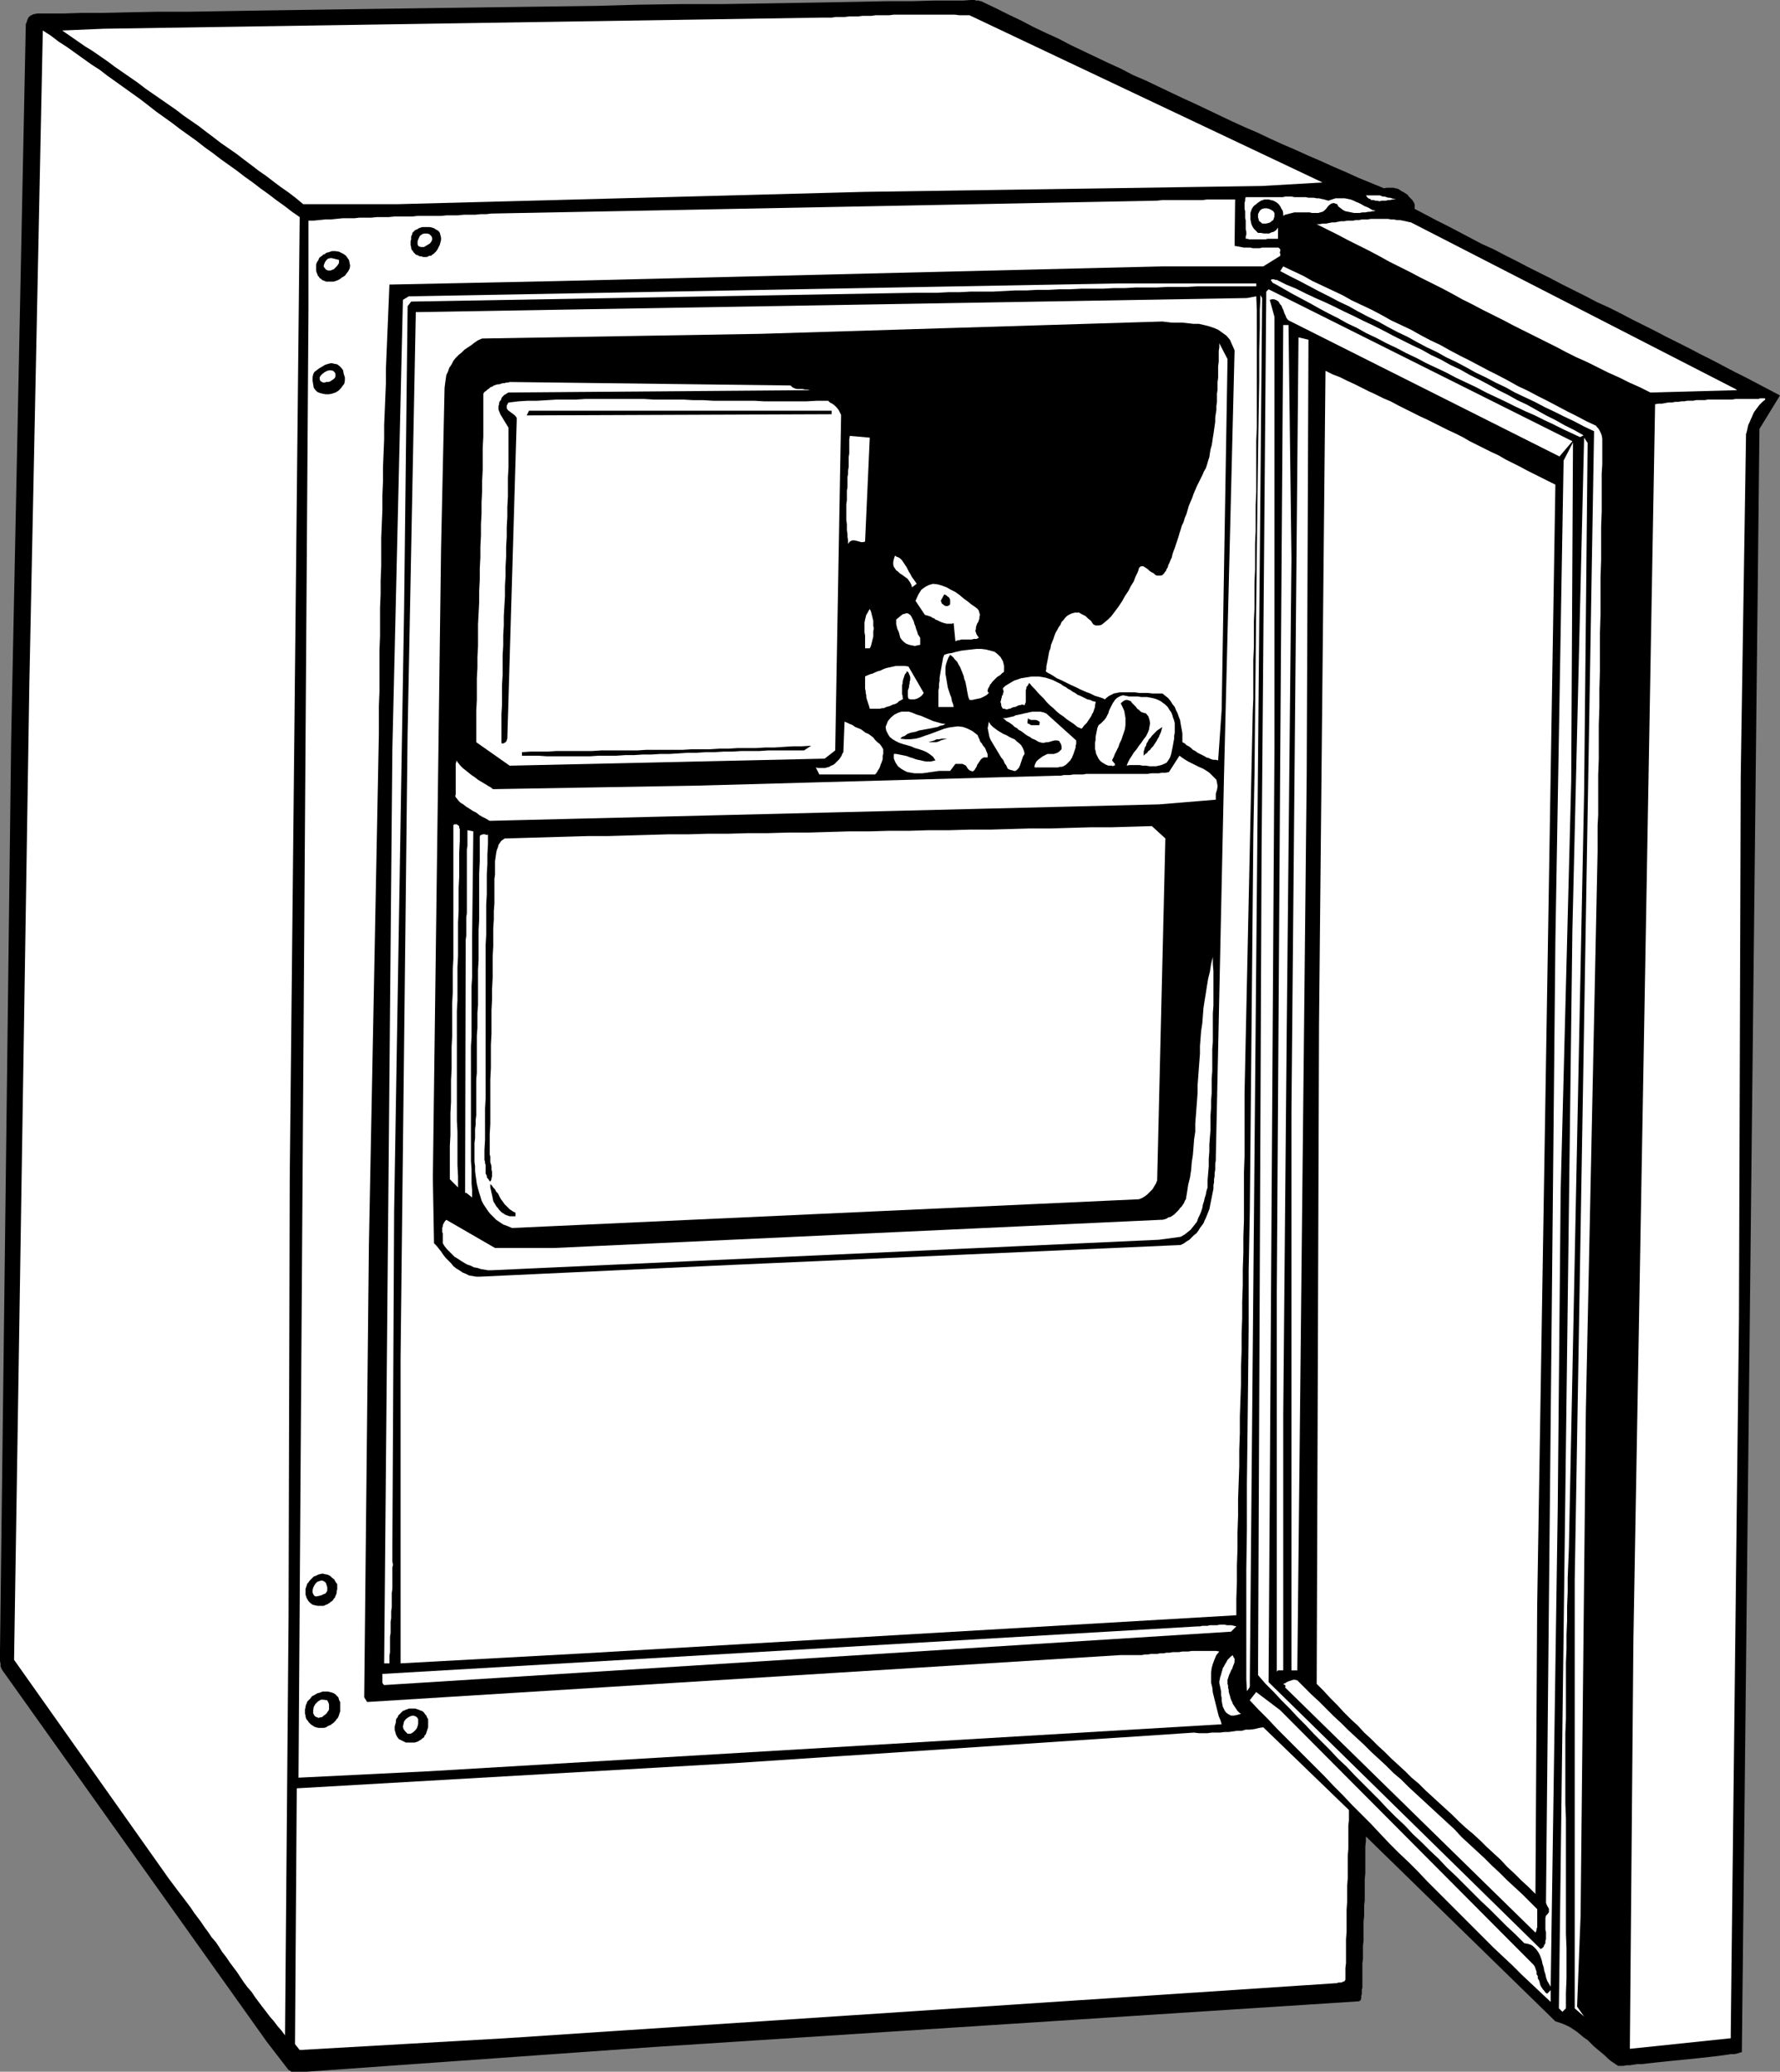 <?xml version="1.0" encoding="UTF-8" standalone="no"?>
<svg
   version="1.0"
   width="129.766mm"
   height="150.975mm"
   id="svg64"
   sodipodi:docname="Freezer 5.wmf"
   xmlns:inkscape="http://www.inkscape.org/namespaces/inkscape"
   xmlns:sodipodi="http://sodipodi.sourceforge.net/DTD/sodipodi-0.dtd"
   xmlns="http://www.w3.org/2000/svg"
   xmlns:svg="http://www.w3.org/2000/svg">
  <rect width="100%" height="100%" fill="#808080" stroke="none"/>
  <sodipodi:namedview
     id="namedview64"
     pagecolor="#ffffff"
     bordercolor="#000000"
     borderopacity="0.25"
     inkscape:showpageshadow="2"
     inkscape:pageopacity="0.0"
     inkscape:pagecheckerboard="0"
     inkscape:deskcolor="#d1d1d1"
     inkscape:document-units="mm" />
  <defs
     id="defs1">
    <pattern
       id="WMFhbasepattern"
       patternUnits="userSpaceOnUse"
       width="6"
       height="6"
       x="0"
       y="0" />
  </defs>
  <path
     style="fill:#000000;fill-opacity:1;fill-rule:evenodd;stroke:none"
     d="m 271.003,0.646 3.394,1.616 3.555,1.778 3.394,1.616 3.394,1.778 3.394,1.616 3.555,1.616 3.394,1.778 3.394,1.616 3.394,1.616 3.394,1.616 3.555,1.616 3.394,1.778 3.394,1.454 3.394,1.616 3.394,1.616 3.394,1.616 3.555,1.616 3.394,1.616 3.394,1.616 3.394,1.616 3.555,1.616 3.394,1.454 3.394,1.616 3.555,1.616 3.394,1.454 3.555,1.616 3.394,1.454 3.555,1.616 3.394,1.454 3.555,1.616 3.555,1.454 3.555,1.454 0.646,-0.162 h 0.646 0.646 0.646 l 0.646,0.162 0.646,0.162 0.485,0.323 0.485,0.323 0.646,0.323 0.485,0.323 0.485,0.323 0.323,0.485 0.485,0.485 0.485,0.485 0.323,0.485 0.323,0.646 v 1.293 l 3.07,1.616 3.07,1.616 3.232,1.616 3.07,1.616 3.07,1.616 3.07,1.616 3.232,1.454 3.07,1.616 3.232,1.616 3.07,1.616 3.232,1.616 3.232,1.616 3.07,1.616 3.232,1.616 3.232,1.616 3.07,1.616 3.232,1.454 3.232,1.616 3.07,1.616 3.232,1.616 3.232,1.616 3.07,1.616 3.232,1.616 3.232,1.616 3.07,1.616 3.232,1.616 3.07,1.616 3.07,1.616 3.232,1.616 3.07,1.616 3.07,1.616 3.07,1.616 -5.656,9.211 -4.848,446.989 v 0.162 h -0.323 l -0.485,0.162 -0.485,0.162 -0.808,0.162 h -0.97 l -0.97,0.162 -1.131,0.162 -1.293,0.162 -1.293,0.162 -1.454,0.162 -1.454,0.162 -1.454,0.162 -1.616,0.162 -1.616,0.162 -1.616,0.162 -1.616,0.162 -1.616,0.162 -1.454,0.162 -1.616,0.162 -1.454,0.162 -1.454,0.162 -1.293,0.162 h -1.293 l -1.131,0.162 -0.97,0.162 h -0.97 l -0.808,0.162 h -0.646 -0.323 -0.323 -0.162 l -0.97,-0.646 -0.97,-0.646 -0.97,-0.808 -0.808,-0.808 -0.97,-0.808 -0.97,-0.808 -0.97,-0.808 -0.808,-0.808 -0.97,-0.97 -0.97,-0.646 -0.97,-0.808 -0.97,-0.808 -0.97,-0.646 -0.97,-0.646 -0.97,-0.485 -1.131,-0.485 -1.939,-0.646 -52.197,-50.904 v 1.293 l -0.162,1.454 v 1.616 1.454 1.454 1.454 1.454 l -0.162,1.616 v 1.454 1.454 1.454 1.454 l -0.162,1.454 v 1.454 1.454 l -0.162,1.454 v 1.293 1.454 1.293 1.293 l -0.162,1.293 v 1.293 1.293 1.131 l -0.162,1.131 v 1.131 1.131 0.97 0.97 0.97 0.808 0.808 l -0.162,0.485 v 0.646 0.646 l -0.162,0.485 v 0.646 l -0.162,0.485 -0.162,0.162 -0.323,0.162 -194.566,12.605 -95.344,6.787 h -0.808 -0.808 -0.808 -0.485 -0.646 -0.646 l -0.485,-0.323 -0.323,-0.162 -5.979,-7.757 -72.72,-102.132 -0.323,-0.485 -0.323,-0.808 v -0.646 L 0,457.493 v -0.808 -0.808 -0.646 -0.485 L 3.07,203.941 7.11,6.626 v 0 L 7.272,6.302 7.434,5.818 7.595,5.333 7.918,4.686 8.565,4.202 9.373,3.878 10.342,3.717 h 1.131 2.262 3.717 l 5.01,-0.162 h 5.979 L 35.39,3.394 43.309,3.232 h 8.726 L 61.57,3.07 71.589,2.909 82.254,2.747 93.405,2.586 104.878,2.424 116.513,2.262 128.472,2.101 140.43,1.939 152.55,1.778 164.347,1.616 175.982,1.293 187.456,1.131 h 10.989 l 10.666,-0.162 9.858,-0.162 9.373,-0.162 8.565,-0.162 7.757,-0.162 h 6.787 l 5.818,-0.162 h 4.686 3.394 L 267.448,0 h 0.808 0.323 l 0.323,0.162 h 0.485 0.323 l 0.323,0.162 h 0.323 l 0.323,0.162 z"
     id="path1" />
  <path
     style="fill:#ffffff;fill-opacity:1;fill-rule:evenodd;stroke:none"
     d="M 364.408,50.258 347.601,51.228 238.36,52.844 109.565,56.237 H 83.547 L 81.608,54.621 79.507,53.005 77.406,51.551 75.467,50.096 73.366,48.48 71.266,47.026 69.165,45.41 67.226,43.956 65.125,42.34 63.024,40.885 60.923,39.431 58.822,37.815 56.883,36.36 54.782,34.744 52.682,33.29 50.581,31.835 48.48,30.219 46.379,28.765 44.278,27.311 42.178,25.856 40.077,24.402 37.976,22.786 35.875,21.331 33.774,19.877 31.674,18.423 29.734,16.968 27.634,15.514 25.533,14.059 23.432,12.766 21.331,11.312 19.23,9.858 17.13,8.403 28.603,7.918 226.725,4.848 h 1.293 1.131 l 1.131,-0.162 h 1.293 1.131 l 1.293,-0.162 h 1.131 1.293 l 1.293,-0.162 h 1.131 1.293 l 1.131,-0.162 h 1.293 1.293 1.131 l 1.293,-0.162 h 1.293 1.293 1.131 1.293 1.293 1.293 1.293 1.293 1.293 1.293 1.293 1.454 1.293 l 1.293,0.162 h 1.293 1.454 z"
     id="path2" />
  <path
     style="fill:#ffffff;fill-opacity:1;fill-rule:evenodd;stroke:none"
     d="m 82.578,59.792 -2.747,265.026 -0.323,120.716 -0.97,115.06 -0.97,-1.293 -1.131,-1.293 -0.97,-1.293 -1.131,-1.293 -0.97,-1.293 -1.131,-1.454 -0.97,-1.293 -0.97,-1.293 -0.97,-1.454 -1.131,-1.293 -0.97,-1.293 -0.97,-1.454 -0.97,-1.454 -0.97,-1.293 -0.97,-1.293 -0.97,-1.454 -1.131,-1.454 -0.808,-1.293 -0.97,-1.454 -1.131,-1.293 -0.97,-1.454 -0.97,-1.293 -0.97,-1.454 -0.97,-1.293 -0.97,-1.293 -0.97,-1.454 -0.97,-1.293 -0.97,-1.293 -1.131,-1.454 -0.97,-1.293 -0.97,-1.293 -0.97,-1.293 L 3.878,457.17 8.08,188.589 11.797,8.403 l 2.262,1.454 2.101,1.616 2.262,1.454 2.262,1.616 2.262,1.616 2.262,1.616 2.262,1.454 2.101,1.616 2.262,1.616 2.262,1.616 2.262,1.616 2.262,1.616 2.101,1.616 2.262,1.778 2.262,1.616 2.262,1.616 2.101,1.616 2.262,1.616 2.262,1.616 2.262,1.778 2.262,1.616 2.101,1.616 2.262,1.616 2.262,1.616 2.101,1.616 2.262,1.616 2.101,1.616 2.262,1.616 2.101,1.616 2.262,1.616 2.101,1.616 z"
     id="path3" />
  <path
     style="fill:#ffffff;fill-opacity:1;fill-rule:evenodd;stroke:none"
     d="m 384.608,54.783 -0.485,0.162 h -0.485 l -0.646,0.162 h -0.485 l -0.646,0.162 h -0.646 -0.485 l -0.646,0.162 -0.646,-0.162 h -0.485 l -0.485,-0.162 h -0.646 l -0.323,-0.323 -0.485,-0.162 -0.323,-0.323 -0.323,-0.485 h 0.646 0.485 0.646 0.485 0.646 0.323 0.646 l 0.323,0.162 0.485,0.162 h 0.485 l 0.485,0.162 0.485,0.162 h 0.485 l 0.485,0.162 0.485,0.162 z"
     id="path4" />
  <path
     style="fill:#ffffff;fill-opacity:1;fill-rule:evenodd;stroke:none"
     d="m 366.024,55.268 0.97,-0.323 0.97,-0.323 h 0.97 0.808 0.808 l 0.808,0.162 0.808,0.162 0.808,0.323 0.646,0.323 0.808,0.323 0.646,0.323 0.808,0.485 0.808,0.323 0.646,0.323 0.808,0.485 0.808,0.162 -0.323,0.162 h -0.485 l -0.646,0.162 h -0.485 l -0.808,0.162 h -0.808 l -0.808,0.162 h -0.808 -0.646 l -0.808,-0.162 -0.808,-0.162 -0.808,-0.162 -0.646,-0.323 -0.646,-0.485 -0.646,-0.485 -0.323,-0.646 -0.97,-0.323 -0.646,0.162 -0.485,0.323 -0.485,0.485 -0.485,0.646 -0.485,0.485 -0.485,0.323 -0.646,0.162 -0.485,0.162 h -0.646 -0.485 -0.646 l -0.646,-0.162 h -0.646 -0.808 -0.646 -0.646 -0.808 -0.646 l -0.646,0.162 -0.646,0.162 -0.646,0.162 -0.646,0.162 -0.485,0.323 v -0.646 l -0.162,-0.808 -0.323,-0.485 -0.323,-0.646 -0.323,-0.485 -0.485,-0.485 -0.485,-0.323 -0.646,-0.323 -0.646,-0.162 -0.646,-0.162 h -0.485 -0.646 l -0.485,0.162 -0.485,0.162 -0.485,0.323 -0.485,0.323 -0.323,0.323 -0.485,0.323 -0.323,0.323 -0.323,0.485 -0.162,0.323 -0.162,0.485 -0.162,0.485 v 0.323 0.808 0.646 l 0.162,0.808 0.162,0.646 0.323,0.646 0.323,0.485 0.485,0.485 0.646,0.646 h 0.808 l 0.808,0.162 h 0.646 0.808 l 0.646,-0.323 0.646,-0.162 0.646,-0.485 0.485,-0.646 v 3.07 h -0.485 -0.646 -0.485 -0.646 -0.646 l -0.485,0.162 h -0.646 -0.646 -0.646 -0.485 -0.646 -0.485 -0.485 -0.485 l -0.485,-0.162 h -0.485 v -0.646 l 0.162,-0.485 v -0.808 l -0.162,-0.646 V 62.378 61.57 60.762 l -0.162,-0.808 v -0.97 -0.808 l -0.162,-0.646 v -0.808 -0.808 l 0.162,-0.646 v -0.485 l 0.162,-0.485 h 0.485 0.485 0.646 0.646 0.646 0.646 0.646 0.646 0.646 0.808 0.808 0.646 0.808 0.808 0.808 l 0.808,-0.162 h 0.808 0.808 l 0.808,0.162 h 0.646 0.808 0.808 0.808 l 0.808,0.162 h 0.646 0.808 l 0.808,0.162 h 0.646 l 0.646,0.162 0.808,0.162 0.485,0.162 z"
     id="path5" />
  <path
     style="fill:#ffffff;fill-opacity:1;fill-rule:evenodd;stroke:none"
     d="m 340.168,67.711 2.586,0.485 h 0.646 0.485 0.646 l 0.646,0.162 h 0.646 0.646 0.646 l 0.646,-0.162 h 0.646 0.646 0.646 0.646 0.485 0.485 0.485 0.485 l 0.162,0.162 0.162,0.162 0.162,0.162 v 0.162 0.323 l -0.162,0.323 0.162,0.485 v 0.485 l -4.686,2.909 h -27.795 l -166.286,4.04 -46.702,0.97 -0.162,3.878 -0.162,3.878 -0.162,3.878 -0.162,3.878 -0.162,3.878 -0.162,3.878 v 3.878 l -0.162,3.878 -0.162,3.878 -0.162,3.878 v 3.878 l -0.162,3.878 -0.162,3.878 v 3.878 l -0.162,3.878 v 3.878 l -0.162,3.878 -0.162,3.878 v 3.878 3.878 l -0.162,3.878 v 3.717 l -0.162,3.878 v 3.878 3.878 l -0.162,3.878 v 3.878 3.717 3.878 l -0.162,3.878 v 3.878 3.878 l -2.747,140.755 -1.293,124.595 0.808,1.293 207.656,-12.928 h 0.808 0.808 0.808 0.808 0.808 0.808 0.97 l 0.808,-0.162 h 0.808 l 0.97,-0.162 h 0.808 0.808 l 0.808,-0.162 h 0.97 l 0.808,-0.162 h 0.808 l 0.97,-0.162 h 0.808 0.808 l 0.97,-0.162 h 0.808 0.808 l 0.97,-0.162 h 0.808 0.808 0.97 0.808 0.808 0.97 0.808 0.808 l 0.808,0.162 -0.808,0.97 -0.485,1.131 -0.485,1.293 -0.323,1.131 -0.162,1.293 v 1.293 1.454 l 0.323,1.293 0.162,1.454 0.323,1.293 0.323,1.293 0.323,1.293 0.323,1.293 0.323,1.293 0.485,1.131 0.323,1.131 -218.321,12.928 -36.037,1.778 2.747,-404.326 V 60.762 h 1.454 l 1.616,-0.162 1.616,-0.162 h 1.454 l 1.616,-0.162 1.616,-0.162 h 1.616 1.616 l 1.454,-0.162 h 1.616 1.616 l 1.616,-0.162 h 1.616 1.616 l 1.616,-0.162 h 1.616 1.616 1.616 l 1.454,-0.162 h 1.616 1.616 1.616 1.616 l 1.616,-0.162 h 1.454 1.616 l 1.616,-0.162 h 1.454 1.616 l 1.616,-0.162 h 1.454 l 1.454,-0.162 66.902,-1.293 116.513,-2.262 1.454,-0.162 h 1.616 1.293 1.454 1.454 1.293 1.293 1.293 1.454 l 1.131,-0.162 h 1.293 1.293 1.293 1.293 1.293 1.293 z"
     id="path6" />
  <path
     style="fill:#ffffff;fill-opacity:1;fill-rule:evenodd;stroke:none"
     d="m 350.833,58.176 0.323,0.485 v 0.485 0.485 l -0.162,0.485 -0.162,0.485 -0.485,0.323 -0.323,0.323 -0.485,0.162 -0.646,0.162 h -0.485 -0.646 l -0.323,-0.323 -0.485,-0.323 -0.162,-0.485 -0.162,-0.646 v -0.808 l 0.323,-0.646 0.323,-0.485 0.485,-0.323 0.646,-0.162 h 0.646 l 0.646,0.162 0.646,0.323 z"
     id="path7" />
  <path
     style="fill:#ffffff;fill-opacity:1;fill-rule:evenodd;stroke:none"
     d="m 478.174,107.142 0.485,0.323 -23.917,0.646 -2.909,-1.454 -2.909,-1.293 -2.909,-1.454 -2.909,-1.293 -2.909,-1.454 -2.909,-1.454 -2.909,-1.293 -2.909,-1.454 -2.747,-1.454 -2.909,-1.454 -2.909,-1.454 -2.909,-1.454 -2.909,-1.454 -2.747,-1.454 -2.909,-1.454 -2.909,-1.454 -2.747,-1.454 -2.909,-1.454 -2.909,-1.616 -2.747,-1.454 -2.909,-1.454 -2.909,-1.454 -2.747,-1.454 -2.909,-1.454 -2.909,-1.454 -2.909,-1.616 -2.747,-1.454 -2.909,-1.454 -2.909,-1.454 -2.747,-1.454 -2.909,-1.454 -2.909,-1.454 h 0.808 l 0.808,-0.162 h 0.97 l 0.808,-0.162 0.808,-0.162 h 0.808 l 0.808,-0.162 0.808,-0.162 h 0.97 l 0.808,-0.162 h 0.808 0.808 l 0.808,-0.162 h 0.808 l 0.808,-0.162 h 0.808 0.808 l 0.808,-0.162 h 0.808 0.808 0.808 0.808 0.808 0.808 l 0.808,0.162 h 0.808 l 0.808,0.162 h 0.808 l 0.808,0.162 0.808,0.162 0.646,0.162 0.808,0.162 z"
     id="path8" />
  <path
     style="fill:#000000;fill-opacity:1;fill-rule:evenodd;stroke:none"
     d="m 121.2,64.156 0.162,0.646 0.162,0.646 v 0.646 l -0.162,0.646 -0.162,0.646 -0.323,0.646 -0.323,0.646 -0.323,0.485 -0.323,0.323 -0.162,0.162 -0.323,0.323 -0.323,0.162 -0.323,0.323 h -0.485 l -0.323,0.162 -0.323,0.162 h -0.323 -0.485 -0.323 l -0.323,-0.162 h -0.485 l -0.323,-0.162 -0.323,-0.162 -0.485,-0.162 -0.323,-0.323 -0.323,-0.323 -0.162,-0.323 -0.323,-0.323 -0.162,-0.485 v -0.323 l -0.162,-0.485 v -0.323 -0.485 -0.323 l 0.162,-0.485 V 65.61 65.125 l 0.162,-0.323 0.162,-0.323 v -0.323 l 0.485,-0.485 0.323,-0.323 0.485,-0.162 0.485,-0.323 0.485,-0.162 0.485,-0.162 h 0.485 0.646 0.485 0.485 l 0.646,0.162 0.485,0.162 0.485,0.323 0.323,0.162 0.485,0.323 z"
     id="path9" />
  <path
     style="fill:#ffffff;fill-opacity:1;fill-rule:evenodd;stroke:none"
     d="m 118.937,65.125 0.162,0.646 -0.162,0.646 -0.485,0.646 -0.808,0.485 -0.808,0.485 h -0.808 l -0.646,-0.162 -0.323,-0.485 v -0.97 l 0.323,-0.808 0.323,-0.646 0.646,-0.485 0.646,-0.162 h 0.646 l 0.646,0.162 z"
     id="path10" />
  <path
     style="fill:#000000;fill-opacity:1;fill-rule:evenodd;stroke:none"
     d="m 96.313,72.397 0.162,0.808 -0.162,0.808 -0.323,0.646 -0.485,0.646 -0.485,0.646 -0.808,0.485 -0.646,0.485 -0.646,0.323 -0.485,0.162 -0.485,0.162 h -0.323 -0.485 -0.485 -0.323 -0.485 l -0.323,-0.162 -0.485,-0.162 -0.323,-0.162 -0.323,-0.323 -0.323,-0.162 -0.162,-0.323 -0.323,-0.323 -0.162,-0.485 -0.162,-0.323 -0.162,-0.646 v -0.485 -0.646 -0.485 l 0.162,-0.485 0.162,-0.323 0.323,-0.485 0.162,-0.485 0.323,-0.323 0.485,-0.323 0.323,-0.323 0.485,-0.162 0.323,-0.323 0.646,-0.162 0.485,-0.162 0.485,-0.162 h 0.97 l 0.97,0.162 0.646,0.323 0.646,0.323 0.646,0.485 0.323,0.485 0.485,0.646 z"
     id="path11" />
  <path
     style="fill:#ffffff;fill-opacity:1;fill-rule:evenodd;stroke:none"
     d="m 93.405,71.589 v 0.485 0.323 l -0.162,0.323 -0.323,0.485 -0.323,0.323 -0.323,0.323 -0.323,0.323 -0.485,0.162 -0.323,0.162 h -0.323 -0.485 l -0.323,-0.162 -0.323,-0.162 -0.162,-0.323 -0.323,-0.323 v -0.485 l 0.323,-0.808 0.323,-0.485 0.485,-0.485 0.646,-0.162 h 0.485 l 0.646,0.162 0.646,0.162 z"
     id="path12" />
  <path
     style="fill:#ffffff;fill-opacity:1;fill-rule:evenodd;stroke:none"
     d="m 439.875,117.322 v 0.162 l 0.162,0.162 0.323,0.323 0.323,0.485 0.323,0.646 0.323,0.808 0.162,0.97 v 1.131 0.646 1.131 1.778 2.262 l -0.162,2.586 v 3.232 3.394 3.878 l -0.162,4.202 v 4.363 4.686 l -0.162,4.848 v 5.01 5.171 l -0.162,5.171 v 5.171 5.171 l -0.162,5.171 v 5.01 l -0.162,4.848 v 4.848 4.525 l -0.162,4.363 v 3.878 3.717 3.394 l -0.162,2.909 v 2.424 2.101 1.454 0.808 0.323 l -3.232,153.844 -1.454,139.3 -0.97,25.048 1.939,2.747 -2.586,-2.262 V 435.03 l 5.333,-316.254 -2.747,-1.293 -2.747,-1.454 -2.747,-1.293 -2.586,-1.293 -2.747,-1.293 -2.747,-1.454 -2.747,-1.293 -2.747,-1.293 -2.586,-1.454 -2.747,-1.293 -2.747,-1.454 -2.747,-1.293 -2.586,-1.454 -2.747,-1.454 -2.747,-1.293 -2.586,-1.454 -2.747,-1.293 -2.747,-1.454 -2.586,-1.454 -2.747,-1.293 -2.747,-1.454 -2.586,-1.454 -2.747,-1.293 -2.747,-1.454 -2.586,-1.454 -2.747,-1.293 -2.747,-1.454 -2.586,-1.293 -2.747,-1.454 -2.747,-1.454 -2.586,-1.293 -2.747,-1.454 0.808,-1.293 2.747,1.293 2.747,1.293 2.586,1.454 2.747,1.293 2.747,1.293 2.747,1.293 2.586,1.454 2.747,1.293 2.747,1.293 2.747,1.454 2.586,1.454 2.747,1.293 2.747,1.293 2.586,1.454 2.747,1.454 2.747,1.293 2.586,1.454 2.747,1.454 2.586,1.293 2.747,1.454 2.747,1.454 2.586,1.293 2.747,1.454 2.586,1.454 2.747,1.293 2.747,1.454 2.586,1.293 2.747,1.454 2.747,1.454 2.586,1.293 2.747,1.454 z"
     id="path13" />
  <path
     style="fill:#ffffff;fill-opacity:1;fill-rule:evenodd;stroke:none"
     d="m 436.32,119.908 -0.97,0.485 -2.424,-1.131 -2.424,-1.131 -2.586,-1.293 -2.424,-1.131 -2.586,-1.293 -2.586,-1.131 -2.747,-1.293 -2.586,-1.293 -2.747,-1.293 -2.747,-1.293 -2.747,-1.454 -2.747,-1.293 -2.747,-1.293 -2.747,-1.454 -2.747,-1.293 -2.747,-1.293 -2.747,-1.454 -2.747,-1.293 -2.747,-1.454 -2.747,-1.293 -2.747,-1.454 -2.747,-1.293 -2.586,-1.454 -2.747,-1.293 -2.586,-1.454 -2.586,-1.293 -2.424,-1.293 -2.586,-1.454 -2.424,-1.293 -2.424,-1.293 -2.262,-1.293 -2.262,-1.293 -0.97,-0.485 -0.323,-0.485 -0.162,-0.162 v -0.162 l 0.323,-0.162 h 0.485 l 0.485,0.162 h 0.323 l 2.586,1.293 2.747,1.131 2.586,1.293 2.747,1.293 2.586,1.131 2.747,1.293 2.586,1.293 2.747,1.293 2.586,1.293 2.747,1.293 2.586,1.293 2.747,1.454 2.586,1.293 2.586,1.293 2.747,1.293 2.586,1.454 2.747,1.293 2.586,1.454 2.747,1.293 2.586,1.454 2.586,1.293 2.747,1.454 2.586,1.454 2.586,1.293 2.586,1.454 2.747,1.293 2.586,1.454 2.586,1.454 2.586,1.293 2.586,1.454 2.586,1.293 z"
     id="path14" />
  <path
     style="fill:#ffffff;fill-opacity:1;fill-rule:evenodd;stroke:none"
     d="m 346.147,78.861 h -2.586 -2.586 -2.747 -2.586 -2.909 -2.747 l -2.747,0.162 h -2.909 -2.747 l -2.909,0.162 h -2.909 -2.909 l -2.909,0.162 h -3.07 l -2.909,0.162 h -2.909 -3.07 l -3.07,0.162 h -2.909 l -3.07,0.162 h -3.07 l -3.07,0.162 h -3.07 l -3.07,0.162 -3.07,0.162 h -3.07 -3.07 l -3.07,0.162 h -3.07 l -3.07,0.162 h -2.909 -3.07 l -138.976,2.424 -0.97,1.293 -0.97,83.386 -2.747,165.964 -0.485,92.597 v 0.97 0.808 0.97 0.97 l 0.162,0.97 -0.162,0.808 v 0.97 0.97 0.97 0.97 0.97 0.97 l -0.162,1.131 v 0.97 0.97 0.97 0.97 l -0.162,1.131 v 0.97 0.97 l -0.162,0.97 v 1.131 0.97 0.97 l -0.162,1.131 v 0.97 1.131 0.97 1.131 l -0.162,0.97 v 1.131 0.97 h -1.454 l 2.262,-251.775 2.909,-123.787 1.616,-0.97 195.536,-3.555 h 37.976 z"
     id="path15" />
  <path
     style="fill:#ffffff;fill-opacity:1;fill-rule:evenodd;stroke:none"
     d="m 429.694,125.726 -74.659,-37.491 -0.323,-0.323 -0.323,-0.485 -0.162,-0.485 -0.323,-0.646 -0.162,-0.485 -0.162,-0.485 -0.323,-0.646 -0.162,-0.485 -0.323,-0.323 -0.323,-0.485 -0.162,-0.323 -0.485,-0.323 -0.323,-0.162 -0.485,-0.162 H 350.51 l -0.646,0.162 1.293,4.686 V 206.365 l -1.616,256.946 74.982,73.529 0.485,-0.323 0.323,-0.323 0.162,-0.485 0.323,-0.485 v -0.646 l 0.162,-0.485 v -0.646 -0.646 -0.646 l -0.162,-0.646 v -0.646 -0.646 -0.808 -0.485 -0.646 l 0.162,-0.646 0.485,-0.485 0.323,-0.485 v -0.485 -0.485 l -0.323,-0.485 -0.323,-0.646 -0.162,-0.485 v -0.485 l 2.586,-264.541 2.262,-132.19 2.586,-5.01 -0.485,93.244 -2.909,112.959 -0.808,87.426 -1.939,131.705 -0.485,-0.808 -0.485,-0.808 -0.323,-0.97 -0.162,-0.808 -0.323,-0.97 -0.162,-0.97 -0.323,-0.97 -0.162,-0.808 -0.323,-0.97 -0.323,-0.808 -0.485,-0.808 -0.485,-0.646 -0.646,-0.646 -0.646,-0.485 -0.97,-0.323 -0.97,-0.162 -2.424,-2.424 -2.424,-2.262 -2.262,-2.262 -2.424,-2.424 -2.424,-2.262 -2.262,-2.262 -2.424,-2.424 -2.262,-2.262 -2.424,-2.262 -2.262,-2.424 -2.424,-2.262 -2.262,-2.262 -2.424,-2.262 -2.262,-2.424 -2.424,-2.262 -2.262,-2.262 -2.262,-2.424 -2.262,-2.262 -2.262,-2.262 -2.262,-2.262 -2.262,-2.424 -2.424,-2.262 -2.101,-2.262 -2.262,-2.262 -2.262,-2.262 -2.262,-2.424 -2.262,-2.262 -2.101,-2.262 -2.262,-2.262 -2.101,-2.262 -2.262,-2.262 -2.101,-2.424 0.97,-225.918 1.293,-155.137 0.646,-0.646 83.709,41.855 z"
     id="path16" />
  <path
     style="fill:#ffffff;fill-opacity:1;fill-rule:evenodd;stroke:none"
     d="m 345.177,196.022 -2.262,105.202 v 4.363 4.363 4.202 4.363 l -0.162,4.363 v 4.525 4.363 4.363 l -0.162,4.525 v 4.363 l -0.162,4.525 v 4.525 l -0.162,4.525 v 4.363 l -0.162,4.525 v 4.525 l -0.162,4.525 v 4.525 l -0.162,4.525 -0.162,4.686 v 4.525 l -0.162,4.525 v 4.525 l -0.162,4.525 -0.162,4.525 v 4.686 l -0.162,4.525 v 4.525 l -0.162,4.525 v 4.525 l -0.162,4.686 v 4.525 l -180.022,10.504 -50.258,2.747 V 374.43 l 1.939,-172.267 2.262,-116.191 228.987,-3.878 2.586,-0.485 0.162,3.717 v 3.555 3.717 3.555 3.717 3.555 3.555 3.555 3.717 3.555 l -0.162,3.555 v 3.555 3.555 3.555 3.555 l -0.162,3.555 v 3.555 3.555 l -0.162,3.555 v 3.555 3.555 l -0.162,3.555 v 3.555 3.555 l -0.162,3.555 v 3.555 3.555 l -0.162,3.555 v 3.555 3.555 3.555 z"
     id="path17" />
  <path
     style="fill:#000000;fill-opacity:1;fill-rule:evenodd;stroke:none"
     d="m 340.168,96.476 -2.909,117.161 -2.262,105.202 v 0.808 l -0.162,0.808 v 0.97 0.808 l -0.162,0.808 v 0.808 l -0.162,0.97 v 0.808 l -0.162,0.808 v 0.97 l -0.162,0.808 -0.162,0.808 -0.162,0.808 -0.162,0.808 -0.162,0.808 -0.162,0.808 -0.162,0.808 -0.323,0.808 -0.323,0.808 -0.323,0.808 -0.323,0.646 -0.323,0.808 -0.485,0.646 -0.485,0.646 -0.485,0.808 -0.485,0.646 -0.646,0.485 -0.646,0.646 -0.646,0.646 -0.808,0.485 -0.646,0.485 -0.97,0.485 -123.947,5.494 -69.165,3.232 h -0.97 l -0.97,-0.162 -0.97,-0.162 -0.97,-0.485 -0.808,-0.323 -0.97,-0.646 -0.808,-0.485 -0.808,-0.646 -0.646,-0.808 -0.808,-0.808 -0.646,-0.646 -0.646,-0.808 -0.646,-0.97 -0.646,-0.808 -0.646,-0.808 -0.646,-0.646 -0.323,-17.938 2.262,-173.398 0.97,-44.279 0.162,-1.293 0.162,-1.131 0.162,-1.131 0.485,-0.97 0.323,-0.97 0.646,-0.97 0.485,-0.97 0.646,-0.808 0.808,-0.808 0.808,-0.646 0.808,-0.808 0.97,-0.646 0.97,-0.646 0.808,-0.646 0.97,-0.646 1.131,-0.485 76.76,-1.293 110.696,-3.394 1.293,0.162 1.454,0.162 h 1.454 1.454 l 1.454,0.162 1.454,0.162 h 1.454 l 1.454,0.323 1.293,0.323 1.454,0.485 1.131,0.485 1.131,0.808 1.131,0.808 0.97,1.131 0.646,1.454 z"
     id="path18" />
  <path
     style="fill:#ffffff;fill-opacity:1;fill-rule:evenodd;stroke:none"
     d="m 355.843,153.844 -1.293,128.958 -0.97,106.818 v 70.458 h -0.323 -0.162 -0.323 -0.162 -0.323 -0.162 l -0.162,0.162 -0.162,0.162 V 355.846 l 0.97,-150.451 0.808,-115.868 h 1.454 z"
     id="path19" />
  <path
     style="fill:#ffffff;fill-opacity:1;fill-rule:evenodd;stroke:none"
     d="m 360.044,213.314 -2.586,246.765 h -1.616 V 306.234 l 1.939,-213.314 2.747,0.646 z"
     id="path20" />
  <path
     style="fill:#ffffff;fill-opacity:1;fill-rule:evenodd;stroke:none"
     d="m 336.612,195.537 -0.97,13.898 -0.646,-0.162 h -0.646 l -0.646,-0.162 -0.646,-0.323 -0.646,-0.162 -0.485,-0.323 -0.646,-0.323 -0.646,-0.323 -0.646,-0.323 -0.646,-0.485 -0.646,-0.323 -0.485,-0.485 -0.646,-0.485 -0.646,-0.323 -0.485,-0.485 -0.646,-0.323 v -0.808 -0.808 -0.808 l -0.162,-0.97 -0.162,-0.808 -0.162,-0.97 -0.162,-0.97 -0.323,-0.808 -0.323,-0.97 -0.485,-0.97 -0.323,-0.808 -0.646,-0.808 -0.485,-0.808 -0.646,-0.808 -0.808,-0.646 -0.808,-0.646 h -1.454 -1.293 l -1.293,-0.162 h -1.293 -1.131 l -1.131,-0.162 h -1.131 -1.131 -0.97 -0.97 l -0.808,0.162 -0.808,0.162 -0.646,0.323 -0.646,0.323 -0.646,0.485 -0.485,0.485 -0.646,-0.323 -0.97,-0.323 -1.131,-0.323 -1.293,-0.646 -1.293,-0.485 -1.454,-0.646 -1.293,-0.646 -1.454,-0.646 -1.293,-0.646 -1.293,-0.646 -1.131,-0.485 -0.97,-0.646 -0.808,-0.485 -0.646,-0.323 -0.485,-0.323 -0.162,-0.162 0.162,-0.646 v -0.646 l 0.162,-0.808 0.162,-0.808 0.162,-0.808 0.162,-0.97 0.162,-0.808 0.323,-0.808 0.162,-0.97 0.323,-0.808 0.323,-0.808 0.323,-0.97 0.323,-0.808 0.485,-0.808 0.323,-0.646 0.485,-0.646 0.323,-0.808 0.485,-0.485 0.485,-0.646 0.485,-0.485 0.485,-0.323 0.646,-0.323 0.485,-0.162 0.646,-0.162 h 0.485 0.646 l 0.485,0.323 0.646,0.323 0.646,0.323 0.646,0.646 0.808,0.646 0.646,0.97 0.646,0.323 h 0.808 l 0.808,-0.162 0.808,-0.646 0.97,-0.808 0.97,-0.97 0.97,-1.293 0.97,-1.293 0.97,-1.454 0.808,-1.454 0.97,-1.454 0.646,-1.293 0.808,-1.293 0.485,-1.293 0.485,-0.97 0.323,-0.808 0.162,-0.646 0.323,-0.323 0.323,-0.162 h 0.485 l 0.323,0.162 0.485,0.323 0.485,0.323 0.485,0.485 0.485,0.323 0.646,0.323 0.485,0.485 0.485,0.162 h 0.485 0.485 l 0.485,-0.162 0.485,-0.485 0.162,-0.323 0.323,-0.323 0.162,-0.485 0.323,-0.485 0.162,-0.646 0.323,-0.646 0.323,-0.808 0.323,-0.646 0.162,-0.808 0.323,-0.97 0.323,-0.808 0.323,-0.97 0.323,-0.97 0.323,-0.97 0.323,-1.131 0.323,-0.97 0.323,-1.131 0.485,-0.97 0.323,-1.131 0.485,-1.131 0.323,-1.131 0.323,-1.131 0.485,-1.131 0.485,-1.131 0.323,-0.97 0.485,-1.131 0.485,-1.131 0.485,-0.97 0.485,-0.97 0.485,-0.97 0.485,-1.131 0.485,-0.808 0.323,-0.97 0.323,-1.131 0.323,-0.97 0.162,-1.131 0.162,-0.97 0.323,-1.131 0.162,-0.97 0.162,-1.131 0.162,-0.97 0.162,-1.131 0.162,-1.131 0.162,-1.131 v -1.131 l 0.162,-1.131 0.162,-0.97 v -1.131 l 0.162,-1.131 v -1.131 -1.131 l 0.162,-1.131 v -1.131 -0.97 l 0.162,-1.131 v -1.131 -1.131 -0.97 l 0.162,-1.131 v -0.97 -1.131 -0.97 l 0.162,-0.97 v -1.131 l 2.262,4.363 z"
     id="path21" />
  <path
     style="fill:#000000;fill-opacity:1;fill-rule:evenodd;stroke:none"
     d="m 94.697,102.94 0.323,0.97 v 0.97 l -0.162,0.808 -0.485,0.646 -0.485,0.646 -0.646,0.646 -0.808,0.485 -0.97,0.323 -0.808,0.162 h -0.97 l -0.808,-0.162 -0.646,-0.162 -0.808,-0.323 -0.485,-0.485 -0.485,-0.646 -0.162,-0.97 -0.162,-0.97 v -0.97 l 0.162,-0.808 0.323,-0.646 0.646,-0.485 0.646,-0.485 0.808,-0.485 0.808,-0.485 0.97,-0.323 0.808,-0.162 0.808,0.162 0.808,0.162 0.646,0.485 0.485,0.485 0.485,0.646 z"
     id="path22" />
  <path
     style="fill:#ffffff;fill-opacity:1;fill-rule:evenodd;stroke:none"
     d="m 428.563,133.483 -5.01,308.497 -0.485,79.669 -1.939,-1.939 -1.939,-1.778 -1.939,-1.939 -1.939,-1.778 -1.778,-1.939 -1.939,-1.778 -1.939,-1.778 -1.778,-1.778 -1.939,-1.778 -1.939,-1.616 -1.939,-1.778 -1.778,-1.778 -1.939,-1.778 -1.778,-1.616 -1.939,-1.778 -1.939,-1.778 -1.778,-1.778 -1.939,-1.616 -1.778,-1.778 -1.939,-1.778 -1.939,-1.778 -1.778,-1.778 -1.939,-1.778 -1.778,-1.778 -1.939,-1.778 -1.778,-1.939 -1.939,-1.778 -1.939,-1.939 -1.778,-1.939 -1.939,-1.939 -1.778,-1.939 -1.939,-1.939 0.646,-181.64 1.778,-180.024 1.939,0.97 2.101,0.808 1.939,0.97 2.101,0.97 1.939,0.97 1.939,0.97 2.101,0.97 1.939,0.97 1.939,0.808 2.101,1.131 1.939,0.97 1.939,0.97 1.939,0.97 2.101,0.97 1.939,0.97 1.939,0.97 1.939,0.97 2.101,0.97 1.939,0.97 1.939,1.131 1.939,0.97 1.939,0.97 1.939,0.97 2.101,0.97 1.939,1.131 1.939,0.97 1.939,0.97 2.101,1.131 1.939,0.97 1.939,0.97 1.939,0.97 z"
     id="path23" />
  <path
     style="fill:#ffffff;fill-opacity:1;fill-rule:evenodd;stroke:none"
     d="m 91.789,102.132 0.485,0.485 0.162,0.485 v 0.485 l -0.162,0.485 -0.323,0.323 -0.485,0.323 -0.485,0.323 -0.485,0.162 h -0.323 -0.323 l -0.323,0.162 h -0.323 -0.162 l -0.323,-0.162 -0.323,-0.162 -0.162,-0.162 -0.162,-0.485 v -0.485 l 0.323,-0.485 0.485,-0.485 0.646,-0.485 0.646,-0.323 0.808,-0.162 z"
     id="path24" />
  <path
     style="fill:#ffffff;fill-opacity:1;fill-rule:evenodd;stroke:none"
     d="m 217.837,106.172 0.485,0.485 0.646,0.323 0.646,0.162 h 0.646 0.808 l 0.808,0.162 h 0.646 l 0.646,0.162 -83.062,0.646 -0.323,0.162 -0.485,0.323 -0.323,0.162 -0.323,0.323 -0.323,0.323 -0.162,0.323 -0.162,0.485 -0.323,0.323 -0.162,0.485 v 0.323 l -0.162,0.485 v 0.485 0.485 l 0.162,0.485 0.162,0.323 0.162,0.485 2.262,3.717 v 2.747 2.747 2.747 2.747 l -0.162,2.747 v 2.747 2.586 l -0.162,2.747 v 2.747 l -0.162,2.747 v 2.747 l -0.162,2.747 v 2.747 l -0.162,2.747 v 2.586 l -0.162,2.747 v 2.747 l -0.162,2.747 -0.162,2.747 v 2.586 l -0.162,2.747 v 2.747 l -0.162,2.747 v 2.586 2.747 l -0.162,2.747 v 2.747 2.586 l -0.162,2.747 v 2.747 2.747 2.586 h 0.323 0.323 l 0.162,-0.162 0.323,-0.162 0.162,-0.162 0.162,-0.323 v -0.162 l 0.162,-0.323 2.586,-87.426 v -0.97 l -0.485,-0.646 -0.646,-0.485 -0.646,-0.485 -0.646,-0.485 -0.323,-0.485 v -0.808 l 0.485,-0.808 2.747,-0.323 2.586,-0.162 h 2.586 l 2.747,-0.162 2.586,-0.162 h 2.747 2.586 l 2.586,-0.162 h 2.747 2.586 2.747 2.747 2.586 2.747 l 2.747,0.162 h 2.586 2.747 2.747 l 2.747,0.162 h 2.747 l 2.747,0.162 h 2.747 2.909 2.747 2.909 l 2.747,0.162 h 2.909 2.909 2.909 2.909 l 2.909,-0.162 h 3.07 l 0.485,0.485 0.646,0.323 0.646,0.485 0.646,0.646 0.485,0.646 0.323,0.646 0.323,0.646 v 0.808 l -1.616,91.628 -2.909,2.262 -86.779,1.939 -9.211,-6.464 v -2.909 -2.909 -2.909 l 0.162,-2.909 v -2.909 -3.07 l 0.162,-2.909 v -2.909 l 0.162,-3.07 v -3.07 -2.909 l 0.162,-3.07 0.162,-3.07 v -3.07 l 0.162,-3.07 v -3.07 l 0.162,-3.07 v -2.909 l 0.162,-3.07 v -3.07 l 0.162,-3.07 v -3.07 l 0.162,-3.07 v -2.909 l 0.162,-3.07 v -3.07 -2.909 l 0.162,-3.07 v -2.909 -3.07 -2.909 -2.909 l 0.323,-0.485 0.485,-0.323 0.323,-0.323 0.485,-0.323 0.323,-0.323 0.485,-0.162 0.485,-0.323 0.485,-0.162 0.485,-0.162 h 0.485 l 0.485,-0.162 0.485,-0.162 h 0.485 l 0.485,-0.162 h 0.485 l 0.485,-0.162 z"
     id="path25" />
  <path
     style="fill:#ffffff;fill-opacity:1;fill-rule:evenodd;stroke:none"
     d="m 486.254,110.212 -0.485,0.323 -0.485,0.485 -0.485,0.485 -0.485,0.646 -0.485,0.646 -0.485,0.646 -0.323,0.646 -0.323,0.808 -0.323,0.646 -0.323,0.808 -0.323,0.646 -0.162,0.646 -0.162,0.808 -0.162,0.646 -0.162,0.485 v 0.646 l -1.454,93.89 -0.485,149.158 -2.262,196.83 v 1.293 l -27.795,2.909 0.97,-112.474 5.979,-340.494 0.97,-0.162 h 0.97 l 0.808,-0.162 0.97,-0.162 h 0.97 l 0.808,-0.162 h 0.808 l 0.97,-0.162 h 0.808 l 0.808,-0.162 h 0.808 0.808 l 0.808,-0.162 h 0.808 0.808 0.808 l 0.808,-0.162 h 0.808 0.808 0.808 0.808 0.808 0.97 0.808 0.97 l 0.808,-0.162 h 0.97 0.97 0.97 0.97 0.97 1.131 v 0 h 0.323 l 0.485,-0.162 h 0.485 0.485 0.323 l 0.162,0.162 z"
     id="path26" />
  <path
     style="fill:#000000;fill-opacity:1;fill-rule:evenodd;stroke:none"
     d="m 229.149,114.09 -84.032,0.323 0.646,-1.293 h 83.385 z"
     id="path27" />
  <path
     style="fill:#ffffff;fill-opacity:1;fill-rule:evenodd;stroke:none"
     d="m 238.36,149.158 -0.485,0.162 h -0.646 l -0.485,-0.162 -0.646,-0.162 -0.646,-0.162 h -0.646 l -0.646,0.323 -0.485,0.646 v -0.97 l -0.162,-0.97 v -0.808 l -0.162,-0.97 v -0.97 -0.808 l -0.162,-0.97 v -0.808 -0.97 -0.97 -0.808 -0.97 l 0.162,-0.97 v -0.97 -0.808 -0.97 l 0.162,-0.808 v -0.97 -0.97 -0.97 l 0.162,-0.808 v -0.97 l 0.162,-0.97 v -0.97 -0.97 -0.808 l 0.162,-0.97 v -0.97 -0.97 -0.97 -0.97 l 0.162,-0.97 5.494,0.485 z"
     id="path28" />
  <path
     style="fill:#ffffff;fill-opacity:1;fill-rule:evenodd;stroke:none"
     d="m 436.481,218.323 -4.202,208.304 -0.162,4.04 -0.162,3.878 v 3.878 l -0.162,4.04 v 3.878 l -0.162,3.878 v 3.878 l -0.162,3.878 v 3.878 3.878 3.878 3.878 l -0.162,3.878 v 3.878 3.878 3.878 3.878 4.04 l 0.162,3.878 v 3.878 4.04 3.878 4.04 3.878 4.04 4.04 4.04 l 0.162,4.04 v 4.04 4.202 l -0.162,4.04 v 4.202 l -0.97,0.97 -0.97,-0.97 3.717,-296.861 3.232,-135.745 0.97,1.454 z"
     id="path29" />
  <path
     style="fill:#ffffff;fill-opacity:1;fill-rule:evenodd;stroke:none"
     d="m 252.581,160.793 -1.293,0.97 -0.162,-0.646 -0.323,-0.646 -0.323,-0.485 -0.485,-0.646 -0.485,-0.323 -0.646,-0.485 -0.485,-0.323 -0.485,-0.323 -0.485,-0.485 -0.485,-0.323 -0.323,-0.485 -0.323,-0.485 -0.162,-0.646 v -0.646 l 0.162,-0.808 0.323,-0.97 0.485,0.323 0.485,0.162 0.485,0.323 0.485,0.485 0.323,0.485 0.323,0.485 0.323,0.485 0.323,0.485 0.323,0.646 0.323,0.646 0.323,0.485 0.323,0.646 0.323,0.485 0.485,0.646 0.323,0.485 z"
     id="path30" />
  <path
     style="fill:#ffffff;fill-opacity:1;fill-rule:evenodd;stroke:none"
     d="m 269.387,167.742 0.323,0.485 0.162,0.646 0.162,0.485 -0.162,0.485 v 0.485 l -0.162,0.485 -0.162,0.485 -0.323,0.485 -0.162,0.485 -0.162,0.485 v 0.485 l -0.162,0.485 0.162,0.485 0.162,0.485 0.323,0.485 0.323,0.485 -0.323,0.162 -0.323,0.162 h -0.485 -0.323 l -0.485,0.162 h -0.485 -0.323 -0.485 -0.485 -0.323 -0.485 -0.323 l -0.485,0.162 h -0.323 l -0.485,0.162 -0.323,0.162 -0.485,-5.01 -0.485,0.162 h -0.485 -0.485 -0.485 l -0.646,-0.162 -0.485,-0.162 -0.485,-0.162 -0.323,-0.162 -0.646,-0.323 -0.485,-0.162 -0.323,-0.323 -0.485,-0.162 -0.485,-0.323 -0.485,-0.162 -0.485,-0.162 -0.646,-0.162 -2.586,-3.878 0.808,-1.778 0.808,-1.293 1.131,-0.808 0.97,-0.485 1.131,-0.323 1.293,0.162 1.131,0.323 1.293,0.485 1.131,0.646 1.293,0.646 1.131,0.808 1.131,0.97 1.131,0.808 0.97,0.808 0.97,0.646 z"
     id="path31" />
  <path
     style="fill:#000000;fill-opacity:1;fill-rule:evenodd;stroke:none"
     d="m 261.792,165.48 v 0.97 l -0.323,0.323 -0.485,0.162 h -0.323 l -0.485,-0.162 -0.323,-0.323 -0.323,-0.162 -0.162,-0.485 -0.162,-0.323 0.97,-1.778 0.323,0.162 0.323,0.162 0.162,0.162 0.162,0.162 0.323,0.162 0.162,0.323 0.162,0.323 z"
     id="path32" />
  <path
     style="fill:#ffffff;fill-opacity:1;fill-rule:evenodd;stroke:none"
     d="m 239.653,178.569 h -1.293 v -0.646 -0.808 -0.646 -0.808 -0.646 l -0.162,-0.808 v -0.646 -0.808 -0.646 -0.646 l 0.162,-0.808 0.162,-0.646 0.162,-0.646 0.323,-0.485 0.323,-0.646 0.323,-0.485 0.323,0.646 0.162,0.646 0.162,0.646 0.162,0.646 0.162,0.646 v 0.808 0.646 l 0.162,0.646 -0.162,0.808 v 0.646 0.808 l -0.162,0.646 -0.162,0.646 -0.162,0.646 -0.162,0.646 z"
     id="path33" />
  <path
     style="fill:#ffffff;fill-opacity:1;fill-rule:evenodd;stroke:none"
     d="m 253.55,175.661 v 1.939 l -0.808,0.162 -0.646,0.162 -0.808,-0.162 -0.808,-0.162 -0.808,-0.323 -0.646,-0.485 -0.485,-0.485 -0.485,-0.646 -0.162,-0.646 -0.162,-0.646 -0.162,-0.485 -0.323,-0.646 -0.162,-0.646 -0.162,-0.646 v -0.646 -0.646 l 0.97,-0.808 0.808,-0.646 0.646,-0.162 0.485,-0.162 0.485,0.162 0.485,0.323 0.323,0.485 0.323,0.646 0.323,0.646 0.162,0.646 0.323,0.808 0.162,0.646 0.323,0.808 0.162,0.646 0.323,0.485 z"
     id="path34" />
  <path
     style="fill:#ffffff;fill-opacity:1;fill-rule:evenodd;stroke:none"
     d="m 276.659,184.872 -0.162,0.323 -0.323,0.162 -0.323,0.323 -0.323,0.323 -0.323,0.162 -0.485,0.323 -0.323,0.323 -0.323,0.323 -0.323,0.323 -0.323,0.323 -0.323,0.485 -0.323,0.323 -0.162,0.485 -0.323,0.485 -0.162,0.485 v 0.485 l 0.323,0.323 -0.485,0.485 -0.485,0.323 -0.646,0.323 -0.646,0.323 -0.808,0.162 -0.808,0.162 -0.646,0.162 h -0.808 l -0.323,-0.808 -0.162,-0.808 -0.162,-0.808 -0.162,-0.97 -0.162,-0.808 -0.162,-0.808 -0.323,-0.808 -0.162,-0.808 -0.323,-0.808 -0.323,-0.808 -0.323,-0.808 -0.485,-0.808 -0.323,-0.646 -0.646,-0.646 -0.485,-0.646 -0.808,-0.646 -0.485,0.808 -0.323,0.808 -0.323,0.97 -0.162,0.808 v 0.97 0.97 l 0.162,0.808 0.162,0.97 0.162,0.97 0.162,0.97 0.323,0.97 0.323,0.97 0.323,0.808 0.162,0.97 0.323,0.808 0.162,0.808 h -4.202 v -0.808 -0.97 -0.808 -0.97 -0.97 l 0.162,-0.808 v -0.97 l 0.162,-0.97 v -0.808 l 0.162,-0.97 0.162,-0.97 0.162,-0.808 0.162,-0.97 0.162,-0.808 0.162,-0.97 0.323,-0.808 0.97,-0.323 1.131,-0.162 1.131,-0.323 1.454,-0.323 1.293,-0.162 1.454,-0.162 1.454,-0.162 h 1.293 l 1.293,0.162 1.293,0.323 1.131,0.323 0.808,0.646 0.808,0.808 0.646,1.131 0.323,1.293 z"
     id="path35" />
  <path
     style="fill:#ffffff;fill-opacity:1;fill-rule:evenodd;stroke:none"
     d="m 254.52,190.851 -0.323,0.485 -0.485,0.485 -0.485,0.323 -0.646,0.323 -0.646,0.162 h -0.485 -0.646 l -0.485,-0.162 -0.162,-0.646 v -0.485 -0.485 -0.646 l 0.162,-0.485 0.162,-0.485 v -0.485 l 0.162,-0.485 v -0.485 l 0.162,-0.485 v -0.485 -0.323 l -0.162,-0.485 -0.162,-0.323 -0.162,-0.485 -0.485,-0.323 -0.162,0.485 -0.323,0.323 -0.162,0.485 -0.162,0.485 -0.162,0.485 -0.162,0.646 v 0.485 l -0.162,0.485 v 0.485 0.485 0.485 0.485 0.485 l 0.162,0.485 v 0.485 l 0.162,0.323 -0.485,0.323 -0.646,0.323 -0.485,0.485 -0.646,0.323 -0.646,0.162 -0.646,0.323 -0.485,0.162 -0.646,0.162 -0.646,0.323 h -0.485 l -0.646,0.162 h -0.485 -0.646 -0.485 -0.485 -0.646 l -0.162,-0.646 -0.162,-0.485 -0.162,-0.485 -0.162,-0.485 -0.162,-0.485 -0.162,-0.646 v -0.485 l -0.162,-0.646 v -0.485 l -0.162,-0.646 v -0.485 -0.646 -0.485 -0.646 -0.646 -0.485 l 0.646,-0.323 0.808,-0.323 0.646,-0.162 0.646,-0.323 0.808,-0.323 0.646,-0.162 0.646,-0.323 0.808,-0.323 0.646,-0.162 0.808,-0.162 0.646,-0.162 0.808,-0.162 h 0.808 0.808 0.808 l 0.97,0.162 z"
     id="path36" />
  <path
     style="fill:#ffffff;fill-opacity:1;fill-rule:evenodd;stroke:none"
     d="m 301.868,193.275 v 0.323 l -0.162,0.646 v 0.485 l -0.162,0.485 -0.162,0.485 -0.162,0.485 -0.323,0.485 -0.162,0.485 -0.323,0.485 -0.323,0.485 -0.323,0.485 -0.323,0.485 -0.323,0.323 -0.485,0.485 -0.323,0.485 -0.323,0.323 -1.131,-0.485 -0.97,-0.808 -0.97,-0.646 -0.97,-0.646 -0.97,-0.808 -0.97,-0.646 -0.97,-0.808 -0.808,-0.808 -0.97,-0.808 -0.808,-0.808 -0.808,-0.97 -0.808,-0.808 -0.808,-0.808 -0.808,-0.97 -0.808,-0.808 -0.808,-0.97 -0.323,0.485 -0.162,0.323 -0.323,0.323 v 0.485 l -0.162,0.323 v 0.323 0.323 0.485 0.323 0.323 0.485 0.323 0.323 0.485 l -0.162,0.323 -0.162,0.485 -0.485,-0.162 h -0.323 l -0.485,0.162 h -0.323 l -0.323,0.162 -0.323,0.162 -0.323,0.162 h -0.323 l -0.485,0.162 -0.323,0.162 -0.323,0.162 h -0.323 l -0.323,0.162 h -0.485 l -0.323,-0.162 h -0.485 l -0.323,-0.485 -0.162,-0.485 v -0.323 l -0.162,-0.485 v -0.323 l 0.162,-0.323 v -0.323 l 0.162,-0.323 v -0.323 l 0.162,-0.323 0.162,-0.162 v -0.323 l 0.162,-0.323 v -0.485 l -0.162,-0.323 v -0.323 l 0.646,-0.646 0.808,-0.485 0.808,-0.485 0.808,-0.485 0.97,-0.323 0.97,-0.323 0.97,-0.162 0.97,-0.162 0.97,-0.162 h 0.97 0.97 l 0.97,0.162 0.97,0.162 0.97,0.323 0.97,0.323 0.97,0.485 0.646,0.323 0.646,0.323 0.646,0.485 0.646,0.323 0.646,0.485 0.646,0.323 0.646,0.485 0.646,0.323 0.646,0.485 0.808,0.323 0.646,0.323 0.646,0.323 0.646,0.323 0.808,0.162 0.646,0.323 z"
     id="path37" />
  <path
     style="fill:#ffffff;fill-opacity:1;fill-rule:evenodd;stroke:none"
     d="m 321.745,194.729 0.485,0.808 0.485,0.646 0.323,0.808 0.162,0.646 0.323,0.808 0.162,0.808 v 0.808 0.808 0.97 l -0.162,0.808 v 0.808 l -0.162,0.808 -0.162,0.97 -0.162,0.808 -0.162,0.808 -0.162,0.808 -0.323,0.97 -0.485,0.808 -0.485,0.646 -0.646,0.323 -0.808,0.323 -0.646,0.162 -0.808,0.162 h -0.97 -0.808 l -0.97,-0.162 h -0.97 l -0.808,-0.162 h -0.97 -0.97 -0.808 l -0.808,0.162 0.323,-0.808 0.485,-0.97 0.646,-0.97 0.485,-0.808 0.808,-0.97 0.646,-0.97 0.646,-0.808 0.646,-0.97 0.646,-0.808 0.485,-0.97 0.323,-0.808 0.162,-0.97 0.162,-0.808 -0.162,-0.97 -0.323,-0.97 -0.646,-0.808 -0.646,-0.162 -0.485,-0.162 -0.323,-0.162 -0.485,-0.485 -0.485,-0.323 -0.323,-0.485 -0.323,-0.323 -0.485,-0.485 -0.323,-0.323 -0.323,-0.485 -0.485,-0.162 -0.485,-0.162 h -0.323 l -0.485,0.162 -0.485,0.323 -0.485,0.485 0.485,0.97 0.485,1.131 0.162,0.97 0.162,0.97 v 0.97 0.97 l -0.162,1.131 -0.323,0.97 -0.323,0.97 -0.323,0.97 -0.485,0.97 -0.323,0.97 -0.485,0.97 -0.485,0.97 -0.323,0.808 -0.485,0.97 0.808,0.97 v 0.323 l -0.162,0.162 h -0.162 l -0.323,0.162 -0.162,-0.162 h -0.323 -0.323 -0.323 l -0.808,-0.323 -0.808,-0.485 -0.646,-0.485 -0.485,-0.646 -0.323,-0.646 -0.323,-0.646 -0.162,-0.808 -0.162,-0.646 v -0.808 -0.808 l 0.162,-0.808 v -0.808 l 0.162,-0.808 0.162,-0.808 0.162,-0.808 0.323,-0.808 0.646,-0.485 0.485,-0.485 0.485,-0.485 0.485,-0.646 0.323,-0.646 0.323,-0.646 0.162,-0.646 0.323,-0.646 0.323,-0.646 0.323,-0.646 0.323,-0.485 0.323,-0.485 0.485,-0.485 0.485,-0.323 0.646,-0.323 0.646,-0.162 0.808,0.162 0.808,0.162 h 0.808 0.808 0.808 l 0.97,0.162 h 0.808 0.808 l 0.808,0.162 0.808,0.162 0.646,0.162 0.808,0.323 0.646,0.323 0.646,0.485 0.646,0.485 z"
     id="path38" />
  <path
     style="fill:#ffffff;fill-opacity:1;fill-rule:evenodd;stroke:none"
     d="m 260.499,199.416 -0.646,0.323 -0.808,0.162 -0.646,0.323 -0.808,0.162 -0.808,0.162 -0.808,0.162 -0.97,0.162 -0.808,0.162 -0.97,0.162 -0.808,0.323 -0.808,0.162 -0.808,0.162 -0.808,0.323 -0.646,0.485 -0.808,0.323 -0.485,0.485 1.454,0.162 h 1.293 l 1.454,-0.162 1.293,-0.323 1.293,-0.485 1.454,-0.485 1.293,-0.485 1.293,-0.485 1.293,-0.485 1.293,-0.323 1.131,-0.162 1.293,-0.162 1.454,0.162 1.293,0.485 1.293,0.646 1.454,1.131 0.162,0.485 0.162,0.323 0.162,0.323 0.162,0.485 0.162,0.323 0.323,0.323 0.162,0.323 0.323,0.485 0.323,0.323 0.162,0.323 0.162,0.323 0.162,0.485 0.162,0.323 0.162,0.485 v 0.323 0.485 h -0.646 -0.485 l -0.485,0.323 -0.323,0.323 -0.323,0.485 -0.323,0.485 -0.323,0.485 -0.162,0.485 -0.323,0.485 -0.162,0.323 -0.323,0.323 -0.323,0.162 -0.323,-0.162 -0.485,-0.162 -0.485,-0.485 -0.485,-0.808 -0.323,-0.162 -0.323,-0.162 -0.323,-0.162 h -0.485 -0.323 -0.485 -0.323 -0.323 l -1.454,1.939 h -0.97 -0.97 -1.131 l -1.131,0.162 -1.131,0.162 -1.131,0.162 -1.131,0.162 h -1.131 -1.131 l -0.97,-0.162 -0.97,-0.162 -0.97,-0.485 -0.808,-0.485 -0.808,-0.646 -0.646,-0.97 -0.485,-1.131 v -1.293 h 0.646 l 0.808,0.162 0.808,0.162 0.808,0.162 0.646,0.162 0.808,0.323 0.646,0.162 0.808,0.323 0.646,0.162 0.808,0.162 0.646,0.162 0.808,0.162 h 0.646 0.646 l 0.646,-0.162 0.646,-0.162 -0.646,-0.97 -0.808,-0.646 -0.97,-0.646 -1.131,-0.485 -0.97,-0.323 -1.131,-0.323 -1.131,-0.485 -1.131,-0.323 -1.131,-0.323 -0.97,-0.323 -0.97,-0.485 -0.808,-0.485 -0.808,-0.646 -0.485,-0.808 -0.485,-0.97 -0.162,-0.97 0.646,-1.616 0.808,-0.97 0.97,-0.808 0.97,-0.485 0.97,-0.323 h 0.97 1.131 l 0.97,0.323 1.131,0.485 1.131,0.323 1.131,0.485 1.131,0.485 1.131,0.485 1.131,0.323 1.131,0.323 z"
     id="path39" />
  <path
     style="fill:#ffffff;fill-opacity:1;fill-rule:evenodd;stroke:none"
     d="m 296.536,203.941 v 0.485 0.485 l -0.162,0.485 v 0.485 l -0.162,0.485 -0.162,0.485 -0.162,0.485 -0.162,0.485 -0.162,0.323 -0.162,0.485 -0.323,0.485 -0.162,0.323 -0.485,0.485 -0.323,0.323 -0.323,0.323 -0.485,0.323 -0.323,0.162 -0.485,0.162 h -0.485 l -0.485,0.162 h -0.485 -0.646 -0.485 -0.646 -0.485 -0.646 -0.485 -0.646 -0.485 -0.485 -0.485 -0.485 v -0.485 l 0.162,-0.485 0.323,-0.646 0.485,-0.485 0.646,-0.485 0.646,-0.485 0.646,-0.323 0.646,-0.323 h 0.646 0.485 0.646 l 0.485,-0.162 0.485,-0.162 0.485,-0.323 0.323,-0.323 0.323,-0.323 v -0.808 l -0.162,-0.646 -0.323,-0.485 -0.162,-0.323 -0.485,-0.162 h -0.323 -0.485 l -0.646,0.162 -0.485,0.162 -0.646,0.162 h -0.485 l -0.646,0.162 h -0.485 l -0.646,-0.162 -0.485,-0.162 -0.485,-0.323 -0.646,-0.323 -0.485,-0.162 -0.646,-0.485 -0.646,-0.323 -0.485,-0.323 -0.646,-0.485 -0.646,-0.485 -0.646,-0.323 -0.485,-0.485 -0.646,-0.323 -0.485,-0.485 -0.646,-0.485 -0.485,-0.323 -0.646,-0.323 -0.485,-0.485 -0.485,-0.323 h 0.646 l 0.808,-0.162 0.646,-0.162 0.808,-0.162 0.646,-0.323 0.808,-0.162 0.808,-0.162 0.646,-0.162 0.808,-0.162 0.646,-0.162 0.808,-0.162 h 0.808 0.808 0.646 l 0.808,0.162 0.808,0.323 z"
     id="path40" />
  <path
     style="fill:#000000;fill-opacity:1;fill-rule:evenodd;stroke:none"
     d="m 286.355,199.739 h -0.485 -0.646 -0.646 -0.485 l -0.485,-0.323 -0.485,-0.162 v -0.646 l 0.162,-0.808 0.323,0.323 0.485,0.162 h 0.646 0.646 l 0.485,0.162 0.323,0.162 0.323,0.323 z"
     id="path41" />
  <path
     style="fill:#ffffff;fill-opacity:1;fill-rule:evenodd;stroke:none"
     d="m 243.369,206.365 v 0.485 0.485 0.323 l -0.162,0.485 v 0.485 0.485 l -0.162,0.485 -0.162,0.485 -0.162,0.323 -0.162,0.485 -0.162,0.485 -0.162,0.323 -0.323,0.485 -0.162,0.323 -0.323,0.485 -0.323,0.323 h -15.352 l -0.97,-1.939 0.646,0.162 h 0.646 0.646 0.646 l 0.485,-0.162 0.646,-0.162 0.485,-0.323 0.485,-0.162 0.485,-0.323 0.485,-0.485 0.323,-0.323 0.485,-0.485 0.323,-0.485 0.323,-0.485 0.162,-0.485 0.323,-0.485 0.323,-8.403 0.808,0.323 0.646,0.323 0.808,0.323 0.646,0.485 0.808,0.323 0.808,0.323 0.646,0.485 0.646,0.485 0.808,0.323 0.646,0.485 0.646,0.485 0.485,0.646 0.646,0.646 0.646,0.485 0.485,0.646 z"
     id="path42" />
  <path
     style="fill:#ffffff;fill-opacity:1;fill-rule:evenodd;stroke:none"
     d="m 282.315,207.658 -0.323,0.485 -0.162,0.323 -0.162,0.485 -0.162,0.485 -0.162,0.485 -0.162,0.485 -0.162,0.485 -0.162,0.323 -0.162,0.323 -0.323,0.323 -0.323,0.323 -0.323,0.162 h -0.323 l -0.485,-0.162 -0.646,-0.162 -0.646,-0.323 -0.323,-0.808 -0.485,-0.646 -0.323,-0.808 -0.646,-0.808 -0.485,-0.808 -0.485,-0.808 -0.485,-0.808 -0.485,-0.808 -0.485,-0.808 -0.485,-0.808 -0.323,-0.808 -0.162,-0.808 -0.162,-0.808 -0.162,-0.808 0.162,-0.808 0.162,-0.97 0.485,0.808 0.646,0.646 0.646,0.485 0.646,0.485 0.808,0.485 0.808,0.485 0.808,0.323 0.808,0.485 0.646,0.323 0.808,0.323 0.646,0.646 0.646,0.485 0.485,0.485 0.485,0.808 0.323,0.808 z"
     id="path43" />
  <path
     style="fill:#000000;fill-opacity:1;fill-rule:evenodd;stroke:none"
     d="m 320.291,200.224 -0.162,0.485 -0.162,0.646 -0.162,0.485 -0.323,0.646 -0.162,0.485 -0.323,0.485 -0.323,0.646 -0.323,0.485 -0.323,0.485 -0.323,0.485 -0.485,0.485 -0.323,0.485 -0.485,0.323 -0.323,0.485 -0.485,0.323 -0.485,0.485 v -0.646 -0.485 l 0.162,-0.485 0.162,-0.646 0.323,-0.485 0.162,-0.646 0.323,-0.485 0.323,-0.646 0.485,-0.485 0.323,-0.485 0.485,-0.485 0.485,-0.485 0.485,-0.485 0.485,-0.323 0.485,-0.323 z"
     id="path44" />
  <path
     style="fill:#000000;fill-opacity:1;fill-rule:evenodd;stroke:none"
     d="m 260.984,203.456 -0.646,0.162 -0.646,0.162 -0.485,0.162 -0.646,0.323 -0.646,0.162 h -0.646 -0.646 -0.808 l 0.485,-0.162 0.646,-0.162 0.485,-0.162 0.646,-0.323 h 0.646 l 0.808,-0.162 h 0.646 z"
     id="path45" />
  <path
     style="fill:#000000;fill-opacity:1;fill-rule:evenodd;stroke:none"
     d="m 221.553,206.688 h -2.424 -2.424 -2.424 -2.586 l -2.424,0.162 h -2.424 -2.586 l -2.424,0.162 h -2.424 l -2.586,0.162 h -2.424 l -2.424,0.162 h -2.586 l -2.424,0.162 -2.424,0.162 h -2.586 l -2.424,0.162 h -2.424 l -2.424,0.162 h -2.424 l -2.424,0.162 h -2.424 -2.424 l -2.424,0.162 h -2.424 -2.424 -2.262 -2.424 -2.424 l -2.262,-0.162 h -2.262 -2.262 v -0.97 l 2.424,-0.162 h 2.262 2.424 l 2.424,-0.162 h 2.586 2.424 2.424 2.424 l 2.424,-0.162 h 2.586 2.424 2.424 2.586 l 2.424,-0.162 h 2.586 2.424 2.586 2.424 l 2.586,-0.162 h 2.424 2.586 l 2.586,-0.162 h 2.424 l 2.586,-0.162 h 2.586 2.424 l 2.586,-0.162 h 2.586 l 2.424,-0.162 2.586,-0.162 h 2.424 l 2.586,-0.162 z"
     id="path46" />
  <path
     style="fill:#ffffff;fill-opacity:1;fill-rule:evenodd;stroke:none"
     d="m 334.996,218.646 v 1.616 l -15.675,1.293 -184.224,4.525 h -0.162 l -0.323,-0.162 -0.485,-0.323 -0.646,-0.323 -0.646,-0.323 -0.808,-0.485 -0.808,-0.646 -0.97,-0.485 -0.97,-0.646 -0.808,-0.485 -0.808,-0.646 -0.808,-0.485 -0.485,-0.485 -0.485,-0.646 -0.323,-0.323 -0.162,-0.485 0.162,-0.162 v -0.485 -0.485 -0.485 -0.646 -0.808 -0.808 -0.808 -0.646 -0.808 -0.808 -0.646 -0.646 -0.646 l 0.162,-0.323 v -0.485 l 0.485,0.646 0.646,0.808 0.646,0.646 0.808,0.646 0.808,0.646 0.808,0.646 0.97,0.646 0.808,0.646 0.808,0.485 0.808,0.485 0.808,0.485 0.485,0.323 0.646,0.323 0.323,0.323 0.323,0.162 v 0 l 56.56,-0.97 99.061,-2.747 h 0.808 l 0.808,-0.162 h 0.808 0.808 l 0.97,-0.162 h 0.808 0.97 0.97 l 0.808,-0.162 h 0.97 0.97 0.97 0.97 0.97 1.131 0.97 0.97 0.97 1.131 0.97 0.97 0.97 1.131 0.97 0.97 0.97 l 0.97,-0.162 h 0.97 1.131 l 0.808,-0.162 h 0.97 l 0.97,-0.162 2.909,-4.525 0.646,0.485 0.97,0.646 0.808,0.485 0.97,0.485 0.97,0.485 0.97,0.485 1.131,0.485 0.808,0.485 0.97,0.646 0.646,0.646 0.646,0.646 0.646,0.646 0.162,0.808 0.162,0.97 -0.162,0.97 z"
     id="path47" />
  <path
     style="fill:#ffffff;fill-opacity:1;fill-rule:evenodd;stroke:none"
     d="m 126.694,228.343 v 3.232 l -0.162,3.232 v 3.394 3.232 l -0.162,3.07 v 3.232 3.232 l -0.162,3.07 v 3.07 3.07 3.07 l -0.162,3.07 v 3.07 3.07 3.07 l -0.162,2.909 v 3.07 3.07 2.909 3.07 3.07 2.909 3.07 3.07 2.909 3.07 l 0.162,3.07 v 3.07 3.07 3.07 l 0.162,3.07 v 3.07 l -2.262,-2.262 v -3.07 -3.07 -3.07 l 0.162,-2.909 v -3.07 -3.07 l 0.162,-3.07 v -2.909 -3.07 l 0.162,-3.07 v -3.07 -3.07 l 0.162,-2.909 v -3.07 -3.07 -2.909 l 0.162,-3.07 v -3.07 -3.07 l 0.162,-3.07 v -2.909 -3.07 -3.07 -3.07 -3.07 -3.07 -3.07 -3.07 -3.07 -3.232 -3.07 -3.07 l 0.323,-0.162 h 0.323 0.323 l 0.162,0.162 0.323,0.162 0.162,0.323 v 0.323 z"
     id="path48" />
  <path
     style="fill:#ffffff;fill-opacity:1;fill-rule:evenodd;stroke:none"
     d="m 321.099,230.928 -2.262,94.214 -0.323,0.808 -0.485,0.808 -0.485,0.808 -0.646,0.646 -0.808,0.808 -0.646,0.485 -0.808,0.485 -0.808,0.323 -172.75,7.918 -1.131,-0.485 -1.293,-0.485 -0.97,-0.646 -0.97,-0.646 -0.808,-0.808 -0.808,-0.808 -0.646,-0.808 -0.646,-0.97 -0.646,-0.97 -0.485,-0.97 -0.323,-1.131 -0.323,-0.97 -0.323,-1.131 -0.323,-1.293 -0.162,-1.131 -0.162,-1.131 -0.162,-1.293 v -1.293 l -0.162,-1.293 v -1.293 -1.293 -1.293 -1.293 l 0.162,-1.293 v -1.293 -1.293 l 0.162,-1.131 v -1.293 l 0.162,-1.293 v -1.293 -1.131 -1.131 -1.293 -1.131 -1.293 -1.454 -1.293 l 0.162,-1.616 v -1.454 -1.616 -1.778 -1.778 -1.939 -1.778 l 0.162,-2.101 v -2.101 -2.101 l 0.162,-2.101 v -2.424 -2.424 -2.424 -2.424 l 0.162,-2.747 v -2.586 -2.747 -2.909 l 0.162,-2.909 v -3.07 -3.07 -3.232 -3.232 l 0.162,-3.394 v -3.394 -3.555 l 0.323,-0.323 h 0.162 l 0.323,-0.162 h 0.323 0.323 l 0.323,0.162 h 0.323 l 0.162,-0.162 v 2.747 l -0.162,2.747 v 2.747 l -0.162,2.747 v 2.747 2.747 l -0.162,2.909 v 2.747 2.747 2.747 l -0.162,2.909 v 2.747 2.747 2.909 2.747 2.747 2.909 2.747 2.909 2.747 2.909 2.747 2.909 2.747 2.909 2.747 l -0.162,2.909 v 2.747 2.909 2.909 l -0.162,2.747 v 2.747 l 0.162,0.485 v 0.485 l 0.162,0.323 v 0.485 0.323 0.485 0.323 0.323 0.485 l 0.162,0.323 0.162,0.323 v 0.323 l 0.162,0.323 0.323,0.323 0.162,0.323 0.323,0.323 0.162,-0.323 0.162,-0.323 v -0.323 l 0.162,-0.485 v -0.323 -0.485 -0.485 l -0.162,-0.485 v -0.485 -0.485 l -0.162,-0.646 -0.162,-0.485 v -0.485 -0.646 -0.485 l -0.162,-0.485 v -2.747 -2.909 l 0.162,-2.747 v -3.07 -3.07 -3.07 -3.07 l 0.162,-3.232 v -3.07 -3.232 l 0.162,-3.07 v -3.232 -3.232 l 0.162,-3.07 v -2.909 l 0.162,-3.07 v -2.909 -2.909 l 0.162,-2.747 v -2.586 -2.424 l 0.162,-2.424 v -2.262 l 0.162,-2.101 v -1.939 -1.778 -1.616 -1.454 l 0.162,-1.131 v -0.97 -0.808 -0.485 -1.454 l 0.162,-1.131 0.162,-1.131 0.162,-0.808 0.323,-0.808 0.162,-0.646 0.323,-0.485 0.323,-0.485 0.323,-0.323 0.323,-0.162 0.162,-0.162 0.323,-0.162 h 0.162 0.162 0.162 v 0 l 5.494,-0.162 5.656,-0.162 5.494,-0.162 5.656,-0.162 h 5.494 l 5.494,-0.162 5.656,-0.162 5.494,-0.162 h 5.494 l 5.494,-0.162 h 5.656 l 5.494,-0.162 h 5.494 l 5.494,-0.162 h 5.656 l 5.494,-0.162 5.494,-0.162 h 5.494 l 5.656,-0.162 h 5.494 l 5.494,-0.162 h 5.656 l 5.494,-0.162 h 5.656 l 5.494,-0.162 5.656,-0.162 h 5.494 l 5.656,-0.162 5.494,-0.162 h 5.656 l 5.656,-0.162 5.494,-0.162 z"
     id="path49" />
  <path
     style="fill:#ffffff;fill-opacity:1;fill-rule:evenodd;stroke:none"
     d="m 130.088,257.754 v 2.262 2.262 2.262 2.424 2.262 l -0.162,2.262 v 2.424 2.424 2.262 2.424 2.424 2.262 l -0.162,2.424 v 2.424 2.262 2.424 2.262 2.262 2.424 2.262 2.262 2.262 2.262 2.101 2.262 2.101 2.101 l 0.162,2.101 v 2.101 1.939 l 0.162,1.939 v 1.939 l -1.616,-1.293 h -0.323 l 0.162,-68.681 v -0.97 l 0.162,-1.131 v -0.97 -1.131 -0.97 -1.131 -0.97 l 0.162,-0.97 v -1.131 -0.97 -0.97 -1.131 -0.97 -0.97 -0.97 -1.131 -0.97 -0.97 -0.97 -0.97 -0.97 -0.808 -0.97 -0.97 -0.97 -0.808 l 0.162,-0.97 v -0.808 -0.97 -0.808 -0.97 -0.808 l 1.616,0.323 z"
     id="path50" />
  <path
     style="fill:#ffffff;fill-opacity:1;fill-rule:evenodd;stroke:none"
     d="m 332.734,327.081 -0.323,0.97 -0.162,0.97 -0.323,0.97 -0.162,0.808 -0.323,0.97 -0.162,0.97 -0.323,0.97 -0.323,0.808 -0.485,0.97 -0.323,0.97 -0.485,0.646 -0.646,0.808 -0.646,0.808 -0.808,0.646 -0.808,0.646 -1.131,0.646 -5.979,0.808 -183.901,8.403 h -0.97 l -0.97,-0.162 -0.97,-0.162 -0.97,-0.323 -0.97,-0.162 -0.97,-0.485 -0.97,-0.323 -0.808,-0.485 -0.808,-0.485 -0.97,-0.646 -0.808,-0.485 -0.646,-0.646 -0.808,-0.808 -0.646,-0.646 -0.646,-0.808 -0.485,-0.808 v -0.485 -0.485 -0.485 -0.323 -0.485 -0.485 l -0.162,-0.323 v -0.323 -0.485 -0.323 l 0.162,-0.485 v -0.323 l 0.162,-0.323 0.162,-0.323 0.323,-0.485 0.323,-0.323 13.413,7.757 h 16.322 l 167.094,-7.757 h 0.485 l 0.646,-0.162 0.485,-0.162 0.485,-0.323 0.646,-0.162 0.485,-0.323 0.485,-0.323 0.485,-0.485 0.323,-0.323 0.485,-0.485 0.323,-0.485 0.485,-0.485 0.323,-0.485 0.323,-0.485 0.162,-0.485 0.323,-0.485 0.323,-1.939 0.323,-2.101 0.485,-1.939 0.323,-2.101 0.162,-2.101 0.323,-2.101 0.162,-2.101 0.162,-2.101 0.323,-2.101 v -2.262 l 0.162,-2.101 0.162,-2.101 0.162,-2.101 0.162,-2.262 v -2.101 l 0.162,-2.101 0.162,-2.262 0.162,-2.101 0.162,-2.101 v -2.101 l 0.162,-2.101 0.162,-2.101 0.323,-2.101 0.162,-2.101 0.162,-2.101 0.323,-2.101 0.323,-1.939 0.323,-2.101 0.323,-1.939 0.485,-1.939 0.323,-2.101 0.485,-1.939 v 1.939 l 0.162,1.939 v 1.939 1.778 1.939 1.939 1.939 l -0.162,2.101 v 1.939 1.939 1.939 2.101 l -0.162,1.939 v 2.101 1.939 2.101 l -0.162,1.939 v 2.101 1.939 l -0.162,2.101 v 1.939 l -0.162,2.101 v 1.939 2.101 l -0.162,1.939 -0.162,2.101 v 1.939 l -0.162,1.939 v 2.101 l -0.162,1.939 -0.162,1.939 z"
     id="path51" />
  <path
     style="fill:#000000;fill-opacity:1;fill-rule:evenodd;stroke:none"
     d="m 142.046,334.03 v 0.97 h -0.485 -0.485 -0.646 l -0.485,-0.162 -0.485,-0.162 -0.323,-0.162 -0.485,-0.323 -0.485,-0.323 -0.323,-0.323 -0.323,-0.323 -0.323,-0.485 -0.323,-0.323 -0.323,-0.485 -0.162,-0.323 -0.323,-0.485 -0.162,-0.323 -0.162,-0.808 -0.162,-0.808 -0.162,-0.646 -0.162,-0.808 -0.162,-0.646 v -0.485 -0.323 -0.162 l 0.485,0.485 0.323,0.485 0.485,0.485 0.323,0.646 0.485,0.485 0.323,0.646 0.323,0.646 0.323,0.485 0.485,0.646 0.323,0.485 0.485,0.485 0.485,0.485 0.485,0.485 0.485,0.323 0.485,0.323 z"
     id="path52" />
  <path
     style="fill:#ffffff;fill-opacity:1;fill-rule:evenodd;stroke:none"
     d="m 344.369,462.826 v 0.485 0.323 0.485 0.323 l -0.162,0.485 -0.162,0.162 -0.162,0.323 -0.323,0.323 -0.162,-3.232 v -5.01 -6.949 -8.242 -9.858 l 0.162,-11.15 v -12.443 l 0.162,-13.413 0.162,-14.383 0.162,-15.191 v -15.837 l 0.323,-16.483 0.162,-16.968 0.162,-17.291 0.162,-17.291 0.162,-17.453 0.162,-17.453 0.162,-17.291 0.323,-16.807 0.162,-16.483 0.162,-15.837 0.162,-15.029 0.162,-14.383 0.162,-13.251 0.162,-12.282 0.162,-10.989 0.162,-9.696 v -8.242 l 0.162,-6.626 v -4.848 l 0.162,-2.909 v -1.131 l 0.485,0.808 z"
     id="path53" />
  <path
     style="fill:#000000;fill-opacity:1;fill-rule:evenodd;stroke:none"
     d="m 92.92,436.323 v 0.485 0.485 0.485 l -0.162,0.485 v 0.485 l -0.162,0.485 -0.162,0.323 -0.162,0.485 -0.323,0.323 -0.162,0.323 -0.323,0.323 -0.323,0.162 -0.323,0.323 -0.323,0.162 -0.162,0.162 -0.485,0.162 -0.646,0.323 H 88.395 87.587 l -0.808,-0.162 -0.646,-0.162 -0.646,-0.485 -0.485,-0.485 -0.485,-0.808 -0.162,-0.485 -0.162,-0.485 v -0.485 -0.485 -0.646 l 0.162,-0.485 0.162,-0.485 0.162,-0.485 0.323,-0.323 0.323,-0.485 0.323,-0.323 0.485,-0.485 0.323,-0.323 0.485,-0.162 0.646,-0.323 0.485,-0.162 0.808,-0.162 0.646,0.162 0.808,0.162 0.646,0.323 0.485,0.485 0.646,0.485 0.323,0.646 z"
     id="path54" />
  <path
     style="fill:#ffffff;fill-opacity:1;fill-rule:evenodd;stroke:none"
     d="m 87.91,439.555 -0.808,0.162 -0.485,-0.162 -0.323,-0.485 -0.162,-0.485 v -0.646 l 0.162,-0.646 0.323,-0.646 0.323,-0.485 0.485,-0.485 0.485,-0.162 0.485,-0.162 h 0.485 l 0.323,0.162 0.485,0.323 0.162,0.323 0.162,0.485 0.162,0.485 v 0.485 0.485 l -0.162,0.323 -0.323,0.485 -0.485,0.162 -0.646,0.323 z"
     id="path55" />
  <path
     style="fill:#ffffff;fill-opacity:1;fill-rule:evenodd;stroke:none"
     d="m 340.652,447.959 -1.454,1.454 -233.35,14.706 -0.323,-0.323 -0.162,-0.323 v -0.323 -0.485 -0.485 -0.323 -0.485 -0.323 l 224.624,-13.09 h 0.646 l 0.646,-0.162 h 0.646 0.808 l 0.646,-0.162 h 0.646 0.646 0.646 l 0.808,-0.162 h 0.646 0.646 l 0.646,0.162 h 0.646 0.646 l 0.646,0.162 z"
     id="path56" />
  <path
     style="fill:#ffffff;fill-opacity:1;fill-rule:evenodd;stroke:none"
     d="m 338.228,463.795 0.162,0.485 v 0.646 l 0.162,0.485 v 0.485 l 0.162,0.646 0.162,0.485 0.162,0.646 0.162,0.485 0.323,0.646 0.162,0.485 0.323,0.485 0.323,0.485 0.323,0.485 0.323,0.485 0.485,0.485 0.485,0.323 -1.131,0.323 -0.808,0.162 h -0.808 l -0.646,-0.323 -0.485,-0.323 -0.485,-0.485 -0.323,-0.646 -0.323,-0.646 -0.162,-0.808 -0.162,-0.808 v -0.808 l -0.162,-0.808 v -0.97 l -0.162,-0.808 -0.162,-0.808 -0.162,-0.646 v -0.323 -0.323 l 0.162,-0.485 v -0.323 l 0.162,-0.485 0.162,-0.485 0.162,-0.646 0.162,-0.485 0.162,-0.646 0.323,-0.485 0.323,-0.646 0.323,-0.485 0.323,-0.646 0.485,-0.485 0.485,-0.485 0.485,-0.323 0.162,0.485 0.323,0.485 v 0.323 0.485 l -0.162,0.646 -0.162,0.323 -0.162,0.485 -0.162,0.485 -0.323,0.485 -0.162,0.485 -0.323,0.646 -0.162,0.485 -0.162,0.485 -0.162,0.485 v 0.646 z"
     id="path57" />
  <path
     style="fill:#ffffff;fill-opacity:1;fill-rule:evenodd;stroke:none"
     d="m 357.459,462.826 1.939,1.939 1.939,1.939 2.101,1.939 1.939,1.939 2.101,2.101 2.101,1.939 1.939,1.939 2.101,1.939 2.101,1.939 1.939,1.939 2.101,1.939 2.101,1.939 2.101,2.101 2.101,1.778 2.101,2.101 2.101,1.939 2.101,1.939 2.101,1.939 2.101,1.939 2.101,1.939 2.101,1.939 1.939,2.101 2.101,1.939 2.101,1.939 2.101,1.939 2.101,2.101 2.101,1.939 2.101,2.101 2.101,1.939 2.101,1.939 2.101,2.101 1.939,1.939 v 0.485 0.323 0.485 0.323 0.485 0.485 0.323 0.485 0.323 0.485 0.323 0.485 l -0.162,0.323 v 0.323 l -0.162,0.485 -0.162,0.323 -69.003,-67.549 0.162,-0.323 -0.162,-0.323 -0.323,-0.162 -0.162,-0.162 0.485,-0.162 0.485,-0.323 0.323,-0.162 0.485,-0.162 0.485,-0.162 0.485,-0.162 h 0.485 z"
     id="path58" />
  <path
     style="fill:#000000;fill-opacity:1;fill-rule:evenodd;stroke:none"
     d="m 93.728,469.775 v 0.646 0.485 0.485 l -0.162,0.485 -0.162,0.485 -0.162,0.485 -0.162,0.323 -0.323,0.323 -0.323,0.485 -0.323,0.323 -0.323,0.323 -0.323,0.162 -0.323,0.323 -0.485,0.162 -0.323,0.162 -0.485,0.323 -0.646,0.162 H 88.557 87.749 l -0.646,-0.162 -0.485,-0.162 -0.485,-0.323 -0.485,-0.323 -0.323,-0.323 -0.323,-0.323 -0.162,-0.323 -0.323,-0.323 -0.162,-0.323 -0.162,-0.485 v -0.323 l -0.162,-0.485 v -0.485 -0.323 -0.485 l 0.162,-0.485 v -0.323 l 0.162,-0.485 0.162,-0.323 0.162,-0.485 0.323,-0.323 0.485,-0.485 0.485,-0.646 0.646,-0.323 0.808,-0.485 0.646,-0.162 0.808,-0.323 h 0.646 0.808 l 0.646,0.162 0.646,0.162 0.646,0.323 0.485,0.485 0.485,0.485 0.162,0.646 0.323,0.646 z"
     id="path59" />
  <path
     style="fill:#ffffff;fill-opacity:1;fill-rule:evenodd;stroke:none"
     d="m 422.584,541.202 0.323,0.485 0.162,0.485 0.162,0.485 0.162,0.485 v 0.646 l 0.323,0.485 v 0.646 l 0.323,0.485 0.162,0.485 0.162,0.646 0.162,0.485 0.323,0.485 0.323,0.485 0.323,0.323 0.323,0.485 0.485,0.323 0.97,-0.97 v 3.232 l -2.586,-2.424 -2.747,-2.586 -2.586,-2.424 -2.586,-2.586 -2.586,-2.424 -2.747,-2.586 -2.586,-2.586 -2.586,-2.586 -2.586,-2.586 -2.586,-2.586 -2.586,-2.586 -2.586,-2.586 -2.586,-2.586 -2.586,-2.747 -2.586,-2.586 -2.747,-2.586 -2.586,-2.586 -2.586,-2.747 -2.424,-2.586 -2.586,-2.586 -2.747,-2.747 -2.424,-2.586 -2.586,-2.586 -2.586,-2.747 -2.586,-2.586 -2.586,-2.586 -2.586,-2.586 -2.586,-2.586 -2.586,-2.586 -2.586,-2.747 -2.586,-2.586 -2.424,-2.586 1.778,-2.262 6.626,5.01 z"
     id="path60" />
  <path
     style="fill:#ffffff;fill-opacity:1;fill-rule:evenodd;stroke:none"
     d="m 90.173,468.32 0.323,0.646 0.162,0.485 v 0.485 0.485 0.485 l -0.323,0.485 -0.323,0.485 -0.323,0.323 -0.485,0.323 -0.323,0.323 -0.323,0.162 h -0.323 l -0.485,0.162 -0.323,-0.162 -0.485,-0.162 -0.323,-0.323 -0.323,-0.646 v -0.808 l 0.162,-0.97 0.485,-0.808 0.646,-0.646 0.808,-0.485 h 0.808 z"
     id="path61" />
  <path
     style="fill:#000000;fill-opacity:1;fill-rule:evenodd;stroke:none"
     d="m 117.968,473.492 v 0.646 0.485 0.646 0.485 l -0.162,0.485 -0.162,0.485 -0.162,0.485 -0.162,0.485 -0.323,0.323 -0.162,0.485 -0.485,0.323 -0.323,0.323 -0.323,0.162 -0.485,0.323 -0.485,0.162 -0.485,0.162 h -0.808 -0.808 -0.808 l -0.646,-0.323 -0.646,-0.323 -0.646,-0.323 -0.485,-0.646 -0.323,-0.646 -0.162,-0.646 -0.162,-0.485 v -0.646 -0.485 l 0.162,-0.485 0.162,-0.646 v -0.485 l 0.162,-0.485 0.323,-0.323 0.162,-0.485 0.323,-0.323 0.323,-0.323 0.323,-0.323 0.323,-0.323 0.485,-0.162 0.323,-0.162 0.485,-0.162 0.323,-0.162 h 0.485 0.485 0.485 0.323 l 0.485,0.162 0.485,0.162 0.323,0.162 0.485,0.162 0.323,0.162 0.323,0.323 0.323,0.485 0.323,0.323 0.162,0.485 z"
     id="path62" />
  <path
     style="fill:#ffffff;fill-opacity:1;fill-rule:evenodd;stroke:none"
     d="m 114.413,472.684 0.485,0.323 0.323,0.485 v 0.646 0.646 l -0.162,0.646 -0.162,0.485 -0.323,0.485 -0.323,0.323 -0.323,0.323 -0.485,0.323 -0.323,0.162 h -0.485 -0.323 l -0.323,-0.323 -0.323,-0.323 -0.485,-0.646 -0.162,-0.646 0.162,-0.808 0.162,-0.646 0.485,-0.646 0.646,-0.485 0.646,-0.323 0.646,-0.162 z"
     id="path63" />
  <path
     style="fill:#ffffff;fill-opacity:1;fill-rule:evenodd;stroke:none"
     d="m 370.71,545.242 -0.162,0.323 -0.162,0.162 -0.485,0.162 -0.323,0.162 h -0.485 -0.323 l -0.323,0.162 v 0 l -229.31,15.191 -56.56,3.232 -1.293,-1.616 0.485,-70.458 120.877,-6.949 126.371,-8.403 1.293,0.162 h 1.131 1.293 l 1.131,-0.162 h 1.131 1.131 l 1.293,-0.162 h 1.131 l 1.131,-0.162 1.131,-0.162 h 1.293 l 1.131,-0.323 h 1.131 l 1.293,-0.162 1.293,-0.323 1.131,-0.162 23.594,22.786 v 0.162 0.323 0.646 0.808 0.97 l -0.162,1.293 v 1.454 1.616 1.616 1.778 l -0.162,1.939 v 1.939 2.101 2.101 l -0.162,2.101 v 2.262 2.101 l -0.162,2.262 v 2.101 2.101 1.939 l -0.162,1.939 v 1.939 1.616 1.616 1.454 l -0.162,1.293 v 1.131 0.808 0.808 0.323 z"
     id="path64" />
</svg>
